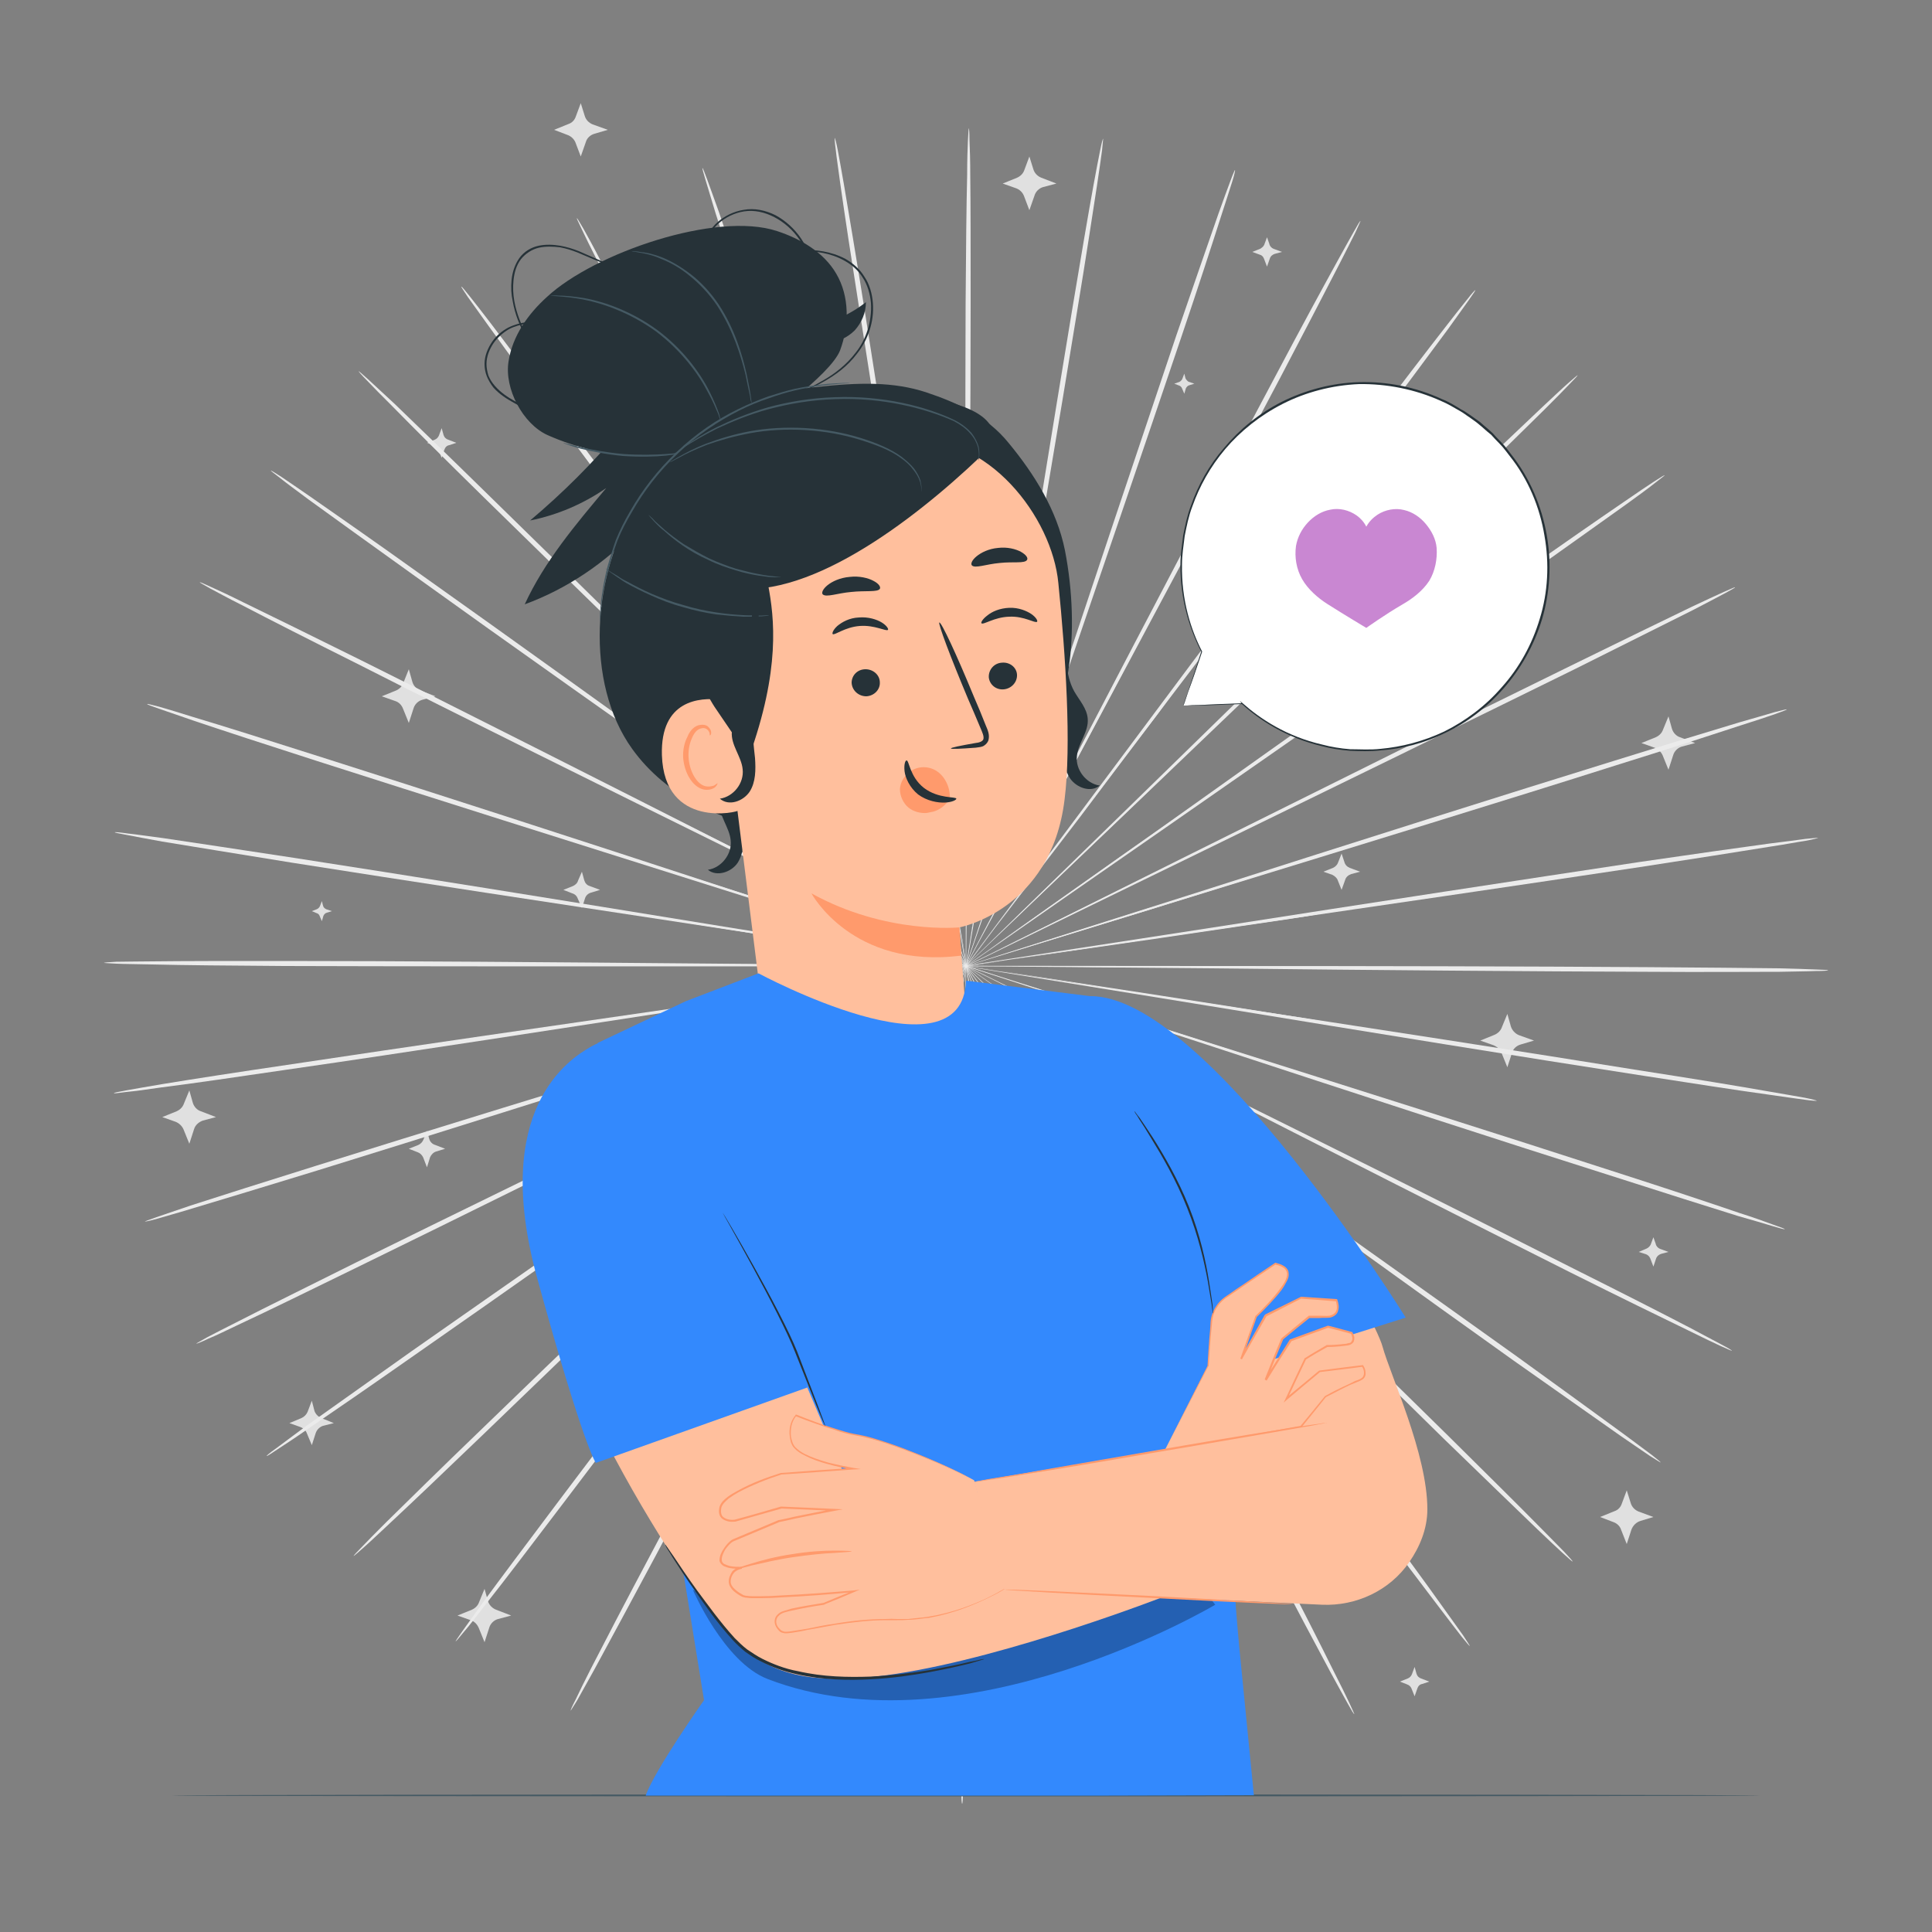 <svg xmlns="http://www.w3.org/2000/svg" viewBox="0 0 500 500" width="500" height="500"><rect x="0" y="0" width="500" height="500" fill="#808080" stroke="none"/><title>33533030_8058222-svg</title><style>		.s0 { fill: #e0e0e0 } 		.s1 { fill: #ebebeb } 		.s2 { fill: #455a64 } 		.s3 { fill: #ffffff } 		.s4 { fill: #263238 } 		.s5 { fill: #c987d2 } 		.s6 { fill: #ffbf9d } 		.s7 { fill: #ff9a6c } 		.s8 { fill: #3389fd } 		.s9 { fill: #000000 } 		.s10 { fill: none;stroke: #ffe1d3;stroke-miterlimit:10;stroke-width: .4 } 	</style><g id="Background_Complete"><g><path class="s0" d="m269.5 46l3.9 1.5-3.4 0.9c-1.1 0.3-2 1.2-2.3 2.3l-1.3 3.7-1.4-3.7c-0.4-1-1.2-1.7-2.1-2l-3.4-1.2 3.7-1.5c0.9-0.4 1.6-1.1 1.9-2l1.3-3.5 1 3.2c0.3 1.1 1.1 1.9 2.1 2.3z"></path><path class="s0" d="m378.5 139.9l3.8 1.4-3.3 1c-1.1 0.3-2 1.1-2.4 2.2l-1.2 3.7-1.5-3.7c-0.3-0.9-1.1-1.6-2-2l-3.4-1.2 3.7-1.5c0.9-0.4 1.6-1.1 1.9-2l1.3-3.4 1 3.2c0.3 1 1.1 1.9 2.1 2.3z"></path><path class="s0" d="m393.1 267.9l3.9 1.4-3.4 1c-1.1 0.3-2 1.1-2.3 2.2l-1.2 3.7-1.5-3.7c-0.4-0.9-1.1-1.6-2.1-2l-3.4-1.2 3.7-1.5c0.9-0.4 1.6-1.1 1.9-2l1.4-3.4 0.9 3.2c0.3 1 1.1 1.9 2.1 2.3z"></path><path class="s0" d="m349.3 224.6l2.7 1-2.3 0.6c-0.8 0.3-1.4 0.8-1.6 1.6l-0.9 2.5-1-2.5c-0.2-0.6-0.8-1.1-1.4-1.4l-2.3-0.8 2.5-1c0.6-0.3 1.1-0.8 1.3-1.4l0.9-2.3 0.7 2.1c0.2 0.8 0.7 1.3 1.4 1.6z"></path><path class="s0" d="m152.6 229.3l2.7 1-2.3 0.7c-0.8 0.2-1.4 0.8-1.6 1.5l-0.8 2.5-1.1-2.5c-0.2-0.6-0.7-1.1-1.4-1.3l-2.3-0.9 2.5-1c0.6-0.3 1.1-0.7 1.3-1.4l1-2.3 0.6 2.2c0.2 0.7 0.7 1.3 1.4 1.5z"></path><path class="s0" d="m112.6 296.3l2.6 1-2.3 0.7c-0.7 0.2-1.3 0.8-1.6 1.5l-0.8 2.6-1-2.6c-0.3-0.6-0.8-1.1-1.4-1.3l-2.3-0.9 2.5-1c0.6-0.3 1-0.7 1.3-1.4l0.9-2.3 0.6 2.2c0.2 0.7 0.8 1.3 1.5 1.5z"></path><path class="s0" d="m153.4 32.2l3.9 1.4-3.4 1c-1.1 0.3-2 1.1-2.3 2.2l-1.3 3.7-1.4-3.7c-0.4-0.9-1.2-1.6-2.1-1.9l-3.4-1.3 3.7-1.5c0.9-0.3 1.6-1 1.9-1.9l1.3-3.5 1 3.2c0.3 1.1 1.1 1.9 2.1 2.3z"></path><path class="s0" d="m434.8 190.8l3.9 1.5-3.4 0.9c-1.1 0.3-2 1.2-2.3 2.3l-1.2 3.7-1.5-3.7c-0.4-0.9-1.1-1.6-2.1-2l-3.4-1.2 3.7-1.5c0.9-0.4 1.6-1.1 1.9-2l1.4-3.4 0.9 3.2c0.3 1 1.1 1.9 2.1 2.2z"></path><path class="s0" d="m424.1 391.2l3.8 1.4-3.3 1c-1.1 0.3-2 1.2-2.4 2.3l-1.2 3.7-1.5-3.8c-0.3-0.9-1.1-1.6-2-1.9l-3.4-1.3 3.7-1.5c0.9-0.3 1.6-1 1.9-1.9l1.3-3.5 1 3.2c0.3 1.1 1.1 1.9 2.1 2.3z"></path><path class="s0" d="m128.4 416.6l3.9 1.5-3.4 0.9c-1.1 0.3-2 1.2-2.3 2.3l-1.2 3.7-1.5-3.7c-0.4-0.9-1.1-1.7-2.1-2l-3.4-1.2 3.7-1.5c0.9-0.4 1.6-1.1 1.9-2l1.4-3.4 0.9 3.2c0.3 1 1.1 1.8 2.1 2.2z"></path><path class="s0" d="m108.8 178.7l3.9 1.5-3.4 0.9c-1.1 0.3-2 1.2-2.3 2.3l-1.2 3.7-1.5-3.7c-0.4-1-1.1-1.7-2.1-2l-3.4-1.2 3.7-1.5c0.9-0.4 1.6-1.1 1.9-2l1.4-3.5 0.9 3.2c0.3 1.1 1.1 1.9 2.1 2.3z"></path><path class="s0" d="m52 287.6l3.9 1.5-3.4 0.9c-1.1 0.4-2 1.2-2.3 2.3l-1.2 3.7-1.5-3.7c-0.4-0.9-1.1-1.6-2.1-2l-3.4-1.2 3.7-1.5c0.9-0.4 1.6-1.1 1.9-2l1.4-3.4 0.9 3.2c0.3 1 1.1 1.9 2.1 2.2z"></path><path class="s0" d="m307.6 98.8l1.5 0.5-1.3 0.4c-0.4 0.1-0.7 0.4-0.9 0.8l-0.4 1.4-0.6-1.4c-0.1-0.3-0.4-0.6-0.7-0.7l-1.3-0.5 1.4-0.5c0.3-0.2 0.6-0.5 0.7-0.8l0.5-1.3 0.3 1.2c0.2 0.4 0.5 0.7 0.8 0.9z"></path><path class="s0" d="m335.5 163.6l1.5 0.5-1.3 0.4c-0.4 0.1-0.8 0.4-0.9 0.8l-0.4 1.4-0.6-1.4c-0.1-0.3-0.4-0.6-0.8-0.7l-1.2-0.5 1.3-0.5c0.4-0.2 0.6-0.4 0.8-0.8l0.5-1.3 0.3 1.2c0.1 0.4 0.4 0.7 0.8 0.9z"></path><path class="s0" d="m84.4 235.3l1.5 0.5-1.3 0.4c-0.4 0.1-0.7 0.4-0.9 0.8l-0.4 1.4-0.6-1.4c-0.1-0.3-0.4-0.6-0.8-0.7l-1.2-0.5 1.3-0.5c0.4-0.2 0.6-0.4 0.8-0.8l0.5-1.3 0.3 1.2c0.1 0.4 0.4 0.7 0.8 0.9z"></path><path class="s0" d="m83.2 367l3.2 1.3-2.8 0.7c-0.9 0.3-1.6 1-1.9 1.9l-1 3.1-1.3-3.1c-0.3-0.8-0.9-1.3-1.7-1.6l-2.8-1 3.1-1.3c0.7-0.3 1.3-0.9 1.6-1.6l1.1-2.9 0.7 2.7c0.3 0.8 1 1.5 1.8 1.8z"></path><path class="s0" d="m329.6 64.4l2.2 0.8-1.9 0.5c-0.6 0.2-1.1 0.6-1.3 1.3l-0.7 2-0.8-2.1c-0.2-0.5-0.6-0.9-1.1-1l-1.9-0.7 2-0.8c0.5-0.3 0.9-0.6 1.1-1.1l0.7-1.9 0.6 1.7c0.1 0.6 0.6 1.1 1.1 1.3z"></path><path class="s0" d="m116 113.8l2.1 0.8-1.8 0.6c-0.7 0.1-1.1 0.6-1.3 1.2l-0.7 2.1-0.8-2.1c-0.2-0.5-0.6-0.9-1.2-1.1l-1.8-0.7 2-0.8c0.5-0.2 0.9-0.6 1.1-1.1l0.7-1.9 0.5 1.8c0.2 0.6 0.6 1 1.2 1.2z"></path><path class="s0" d="m429.6 323.2l2.2 0.8-1.9 0.5c-0.6 0.2-1.1 0.6-1.3 1.2l-0.7 2.1-0.8-2.1c-0.2-0.5-0.6-0.9-1.1-1.1l-1.9-0.6 2.1-0.9c0.4-0.2 0.8-0.6 1-1l0.7-1.9 0.6 1.7c0.1 0.6 0.6 1.1 1.1 1.3z"></path><path class="s0" d="m367.8 434.4l2.1 0.8-1.8 0.6c-0.7 0.1-1.1 0.6-1.3 1.2l-0.7 2-0.8-2c-0.2-0.5-0.6-0.9-1.2-1.1l-1.8-0.7 2-0.8c0.5-0.2 0.9-0.6 1.1-1.1l0.7-1.9 0.5 1.8c0.2 0.6 0.6 1 1.2 1.2z"></path></g><g><g><g><g><g><g><g><g><path class="s1" d="m313.6 250.6c-44.1-0.4-84-0.7-112.9-1-14.4-0.1-26.1-0.1-34.2-0.2-4 0-7.1 0-9.3 0.1q-1.5 0-2.4 0-0.8 0-0.8 0 0 0.1 0.8 0.1 0.9 0 2.4 0c2.2 0.1 5.3 0.1 9.3 0.2 8.1 0 19.8 0.1 34.2 0.1 28.9 0 68.8 0.1 112.9 0.1 44 0 83.9 0.1 112.8 0.3 14.4 0.1 26.1 0.2 34.2 0.3 4 0.1 7.1 0.2 9.3 0.3 2.1 0.1 3.2 0.1 3.2 0.2 0 0.1-1.1 0.2-3.2 0.2-2.2 0.1-5.3 0.1-9.3 0.2-8.1 0-19.8 0.1-34.2 0-28.9-0.1-68.8-0.4-112.8-0.9z"></path></g></g></g></g></g></g></g><g><g><g><g><g><g><g><path class="s1" d="m312.7 260.3c-43.5-7.1-82.8-13.4-111.3-18.1-14.2-2.2-25.8-4-33.8-5.3-3.9-0.6-7-1.1-9.1-1.4q-1.6-0.2-2.4-0.3-0.8-0.1-0.9-0.1 0 0 0.8 0.2 0.9 0.1 2.4 0.4c2.2 0.4 5.2 0.9 9.2 1.5 8 1.3 19.5 3.1 33.7 5.4 28.6 4.4 68 10.4 111.5 17.1 43.5 6.6 82.9 12.7 111.4 17.3 14.2 2.2 25.8 4.1 33.7 5.5 4 0.7 7.1 1.2 9.2 1.6 2 0.4 3.1 0.7 3.1 0.8 0 0-1.1 0-3.2-0.3-2.1-0.3-5.2-0.7-9.2-1.3-8-1.1-19.6-2.9-33.8-5.1-28.5-4.4-67.9-10.8-111.3-17.9z"></path></g></g></g></g></g></g></g><g><g><g><g><g><g><g><path class="s1" d="m310.3 269.7c-41.8-13.6-79.6-25.9-107-34.9-13.7-4.4-24.8-7.9-32.5-10.4-3.8-1.2-6.8-2.1-8.8-2.8q-1.5-0.4-2.3-0.7-0.8-0.2-0.8-0.2 0 0.1 0.7 0.3 0.8 0.3 2.3 0.8c2.1 0.7 5 1.7 8.8 2.9 7.7 2.5 18.8 6.1 32.5 10.5 27.5 8.7 65.4 20.6 107.3 33.9 41.9 13.2 79.8 25.2 107.2 34.1 13.7 4.4 24.8 8.1 32.4 10.7 3.8 1.2 6.8 2.3 8.7 3 2 0.7 3.1 1.1 3.1 1.2-0.1 0.1-1.2-0.2-3.2-0.8-2-0.6-5-1.5-8.9-2.6-7.7-2.4-18.8-5.9-32.5-10.3-27.5-8.7-65.3-21-107-34.7z"></path></g></g></g></g></g></g></g><g><g><g><g><g><g><g><path class="s1" d="m306.4 278.6c-39.1-19.8-74.4-37.8-100-50.8-12.8-6.4-23.2-11.6-30.4-15.2-3.6-1.8-6.4-3.2-8.3-4.1q-1.4-0.7-2.2-1.1-0.7-0.3-0.7-0.3 0 0 0.7 0.4 0.7 0.4 2.1 1.1c1.9 1 4.7 2.4 8.2 4.2 7.2 3.7 17.6 8.9 30.4 15.3 25.7 12.8 61.2 30.5 100.5 50 39.2 19.4 74.7 37.1 100.3 50.1 12.8 6.4 23.2 11.7 30.3 15.4 3.5 1.9 6.3 3.3 8.1 4.3 1.9 1 2.9 1.6 2.8 1.7 0 0-1-0.4-3-1.3-1.9-0.9-4.7-2.2-8.3-4-7.2-3.5-17.7-8.6-30.5-15-25.7-12.9-61-30.8-100-50.7z"></path></g></g></g></g></g></g></g><g><g><g><g><g><g><g><path class="s1" d="m301.1 286.8c-35.4-25.5-67.4-48.6-90.6-65.4-11.7-8.3-21.1-15-27.6-19.6-3.2-2.3-5.8-4.1-7.5-5.3q-1.3-0.9-2-1.4-0.7-0.4-0.7-0.4 0 0 0.6 0.5 0.7 0.5 2 1.4c1.7 1.3 4.2 3.1 7.4 5.4 6.5 4.7 15.9 11.4 27.5 19.7 23.4 16.6 55.6 39.4 91.2 64.6 35.7 25.2 67.9 48.1 91.1 64.7 11.6 8.4 21 15.2 27.4 19.9 3.2 2.4 5.7 4.2 7.4 5.5 1.7 1.3 2.5 2 2.5 2.1-0.1 0-1-0.6-2.8-1.7-1.7-1.2-4.3-2.9-7.6-5.2-6.6-4.6-16-11.3-27.7-19.5-23.3-16.6-55.3-39.7-90.6-65.3z"></path></g></g></g></g></g></g></g><g><g><g><g><g><g><g><path class="s1" d="m294.5 294.1c-30.9-30.5-58.8-58.2-79-78.2-10.2-10-18.4-18.1-24.1-23.7-2.8-2.7-5.1-4.9-6.6-6.3q-1.1-1.1-1.7-1.7-0.6-0.5-0.6-0.5-0.1 0 0.5 0.6 0.6 0.6 1.7 1.7c1.5 1.5 3.7 3.7 6.5 6.5 5.7 5.6 13.9 13.6 24 23.6 20.4 19.9 48.6 47.3 79.8 77.6 31.1 30.2 59.3 57.7 79.6 77.7 10.1 10 18.3 18.1 23.9 23.8 2.8 2.8 4.9 5 6.4 6.5 1.4 1.5 2.1 2.3 2.1 2.4-0.1 0.1-0.9-0.7-2.5-2.1-1.5-1.4-3.8-3.5-6.7-6.3-5.7-5.5-14-13.5-24.2-23.4-20.3-19.9-48.3-47.6-79.1-78.2z"></path></g></g></g></g></g></g></g><g><g><g><g><g><g><g><path class="s1" d="m286.9 300.4c-25.6-34.9-48.8-66.4-65.6-89.3-8.4-11.4-15.2-20.6-20-27-2.4-3.1-4.2-5.6-5.5-7.3q-0.9-1.2-1.4-1.9-0.5-0.6-0.5-0.6-0.1 0 0.4 0.7 0.5 0.7 1.4 1.9c1.2 1.8 3 4.2 5.3 7.4 4.8 6.4 11.6 15.6 20 27 17 22.7 40.5 54.1 66.4 88.7 25.9 34.6 49.4 66 66.2 88.8 8.4 11.4 15.2 20.6 19.8 27.1 2.3 3.2 4.1 5.7 5.3 7.4 1.1 1.7 1.7 2.6 1.7 2.7-0.1 0-0.8-0.8-2.1-2.4-1.3-1.7-3.2-4.1-5.6-7.3-4.8-6.3-11.7-15.4-20.2-26.8-16.9-22.7-40.1-54.3-65.6-89.1z"></path></g></g></g></g></g></g></g><g><g><g><g><g><g><g><path class="s1" d="m278.3 305.4c-19.7-38.4-37.5-73.1-50.4-98.2-6.5-12.5-11.7-22.6-15.4-29.7-1.8-3.4-3.2-6.1-4.2-8q-0.8-1.3-1.2-2.1-0.3-0.7-0.4-0.7 0 0 0.4 0.8 0.3 0.7 1 2.1c1 1.9 2.3 4.6 4.1 8.1 3.7 7 8.9 17.2 15.4 29.7 13.1 25 31.3 59.5 51.3 97.7 20 38.1 38.1 72.6 51.1 97.7 6.5 12.5 11.7 22.7 15.2 29.8 1.8 3.5 3.1 6.2 4 8.1 0.9 1.9 1.3 2.9 1.3 2.9-0.1 0.1-0.7-0.9-1.7-2.7-1-1.8-2.5-4.5-4.4-8-3.7-6.9-9.1-17-15.6-29.5-13-25.1-30.9-59.7-50.5-98z"></path></g></g></g></g></g></g></g><g><g><g><g><g><g><g><path class="s1" d="m269.1 309c-13.3-40.9-25.2-77.9-33.9-104.7-4.4-13.3-7.9-24.1-10.4-31.6-1.3-3.7-2.2-6.6-2.9-8.6q-0.5-1.4-0.8-2.2-0.3-0.8-0.3-0.8 0 0 0.2 0.8 0.3 0.8 0.7 2.3c0.6 2 1.6 4.9 2.8 8.6 2.4 7.5 6 18.3 10.4 31.7 8.9 26.7 21.2 63.5 34.8 104.3 13.6 40.7 25.9 77.6 34.6 104.3 4.4 13.4 7.9 24.2 10.2 31.7 1.2 3.8 2.1 6.7 2.7 8.7 0.5 2 0.8 3 0.7 3.1-0.1 0-0.5-1-1.2-3-0.7-1.9-1.7-4.8-3-8.5-2.6-7.5-6.2-18.2-10.6-31.6-8.9-26.7-20.9-63.7-34-104.5z"></path></g></g></g></g></g></g></g><g><g><g><g><g><g><g><path class="s1" d="m259.3 311.1c-6.4-42.3-12.2-80.7-16.5-108.5-2.1-13.8-3.9-25-5.1-32.8-0.7-3.9-1.2-6.9-1.5-8.9q-0.3-1.5-0.4-2.4-0.2-0.7-0.2-0.7 0 0 0.1 0.8 0.1 0.8 0.3 2.3c0.3 2.1 0.8 5.1 1.3 8.9 1.3 7.8 3 19 5.2 32.9 4.5 27.7 10.7 66 17.5 108.3 6.9 42.3 13 80.6 17.3 108.4 2.1 13.8 3.8 25.1 4.9 32.9 0.6 3.8 1 6.9 1.2 8.9 0.3 2.1 0.4 3.2 0.3 3.2-0.1 0-0.3-1.1-0.7-3.1-0.4-2-1-5-1.6-8.9-1.4-7.8-3.2-19-5.4-32.8-4.4-27.8-10.3-66.1-16.7-108.5z"></path></g></g></g></g></g></g></g><g><g><g><g><g><g><g><path class="s1" d="m249.4 311.8c0.4-42.8 0.7-81.6 1-109.7 0.1-14 0.1-25.3 0.1-33.2 0-3.9 0-7 0-9q0-1.6 0-2.4 0-0.8-0.1-0.8 0 0 0 0.8 0 0.8-0.1 2.4c0 2 0 5.1-0.1 9 0 7.9-0.1 19.2-0.2 33.2 0 28.1 0 66.9 0 109.7 0.1 42.8 0 81.6-0.2 109.6-0.1 14.1-0.2 25.4-0.3 33.3-0.1 3.9-0.2 6.9-0.3 9 0 2.1-0.1 3.1-0.2 3.1-0.1 0-0.2-1-0.2-3.1-0.1-2.1-0.1-5.1-0.2-9-0.1-7.9-0.1-19.2 0-33.3 0-28 0.3-66.8 0.8-109.6z"></path></g></g></g></g></g></g></g><g><g><g><g><g><g><g><path class="s1" d="m239.4 310.9c7.3-42.2 13.8-80.4 18.6-108.1 2.3-13.9 4.1-25.1 5.4-32.8 0.6-3.9 1.1-6.9 1.4-9q0.3-1.5 0.4-2.3 0.1-0.8 0.1-0.8-0.1 0-0.2 0.8-0.2 0.8-0.4 2.3c-0.4 2.1-0.9 5.1-1.6 8.9-1.3 7.8-3.2 19-5.5 32.8-4.5 27.8-10.7 66-17.5 108.4-6.8 42.2-13 80.5-17.7 108.2-2.4 13.9-4.3 25.1-5.7 32.8-0.7 3.9-1.3 6.9-1.7 8.9-0.4 2-0.7 3.1-0.7 3.1-0.1-0.1 0-1.1 0.2-3.2 0.3-2 0.8-5.1 1.3-8.9 1.2-7.8 3-19 5.3-32.9 4.5-27.7 11.1-65.9 18.3-108.2z"></path></g></g></g></g></g></g></g><g><g><g><g><g><g><g><path class="s1" d="m229.7 308.6c14-40.6 26.7-77.4 35.9-104 4.5-13.3 8.2-24.1 10.7-31.6 1.2-3.7 2.2-6.6 2.8-8.6q0.5-1.4 0.8-2.2 0.2-0.8 0.2-0.8-0.1 0-0.3 0.8-0.3 0.7-0.8 2.2c-0.7 2-1.7 4.8-3 8.5-2.6 7.5-6.2 18.3-10.8 31.6-8.9 26.7-21.2 63.6-34.8 104.3-13.6 40.7-25.9 77.6-35 104.2-4.6 13.3-8.3 24.1-11 31.5-1.3 3.7-2.3 6.6-3.1 8.5-0.7 2-1.1 3-1.2 2.9-0.1 0 0.2-1 0.8-3 0.6-2 1.5-4.9 2.7-8.7 2.4-7.5 6-18.3 10.5-31.6 9-26.7 21.6-63.4 35.6-104z"></path></g></g></g></g></g></g></g><g><g><g><g><g><g><g><path class="s1" d="m220.6 304.8c20.4-38 38.8-72.3 52.2-97.2 6.6-12.5 12-22.6 15.7-29.6 1.8-3.4 3.2-6.2 4.2-8q0.7-1.4 1.1-2.1 0.3-0.7 0.3-0.8 0 0-0.4 0.7-0.4 0.8-1.2 2.1c-1 1.8-2.4 4.5-4.3 8-3.7 7-9.1 17.1-15.7 29.5-13.2 25-31.3 59.5-51.3 97.7-20 38.1-38.2 72.6-51.5 97.5-6.7 12.5-12.1 22.5-15.9 29.5-1.9 3.4-3.4 6.1-4.4 7.9-1.1 1.8-1.7 2.7-1.7 2.7-0.1 0 0.3-1 1.3-2.9 0.9-1.9 2.2-4.6 4-8.1 3.6-7 8.9-17.2 15.5-29.6 13.2-25 31.7-59.4 52.1-97.3z"></path></g></g></g></g></g></g></g><g><g><g><g><g><g><g><path class="s1" d="m212.1 299.6c26.3-34.4 50-65.5 67.3-88 8.5-11.3 15.4-20.5 20.2-26.8 2.3-3.2 4.2-5.7 5.4-7.4q0.9-1.2 1.4-1.9 0.5-0.6 0.5-0.7 0 0-0.5 0.7-0.6 0.6-1.5 1.8c-1.3 1.7-3.2 4.1-5.6 7.3-4.8 6.3-11.7 15.5-20.2 26.7-17 22.8-40.5 54.1-66.4 88.7-25.9 34.7-49.4 66-66.6 88.6-8.5 11.2-15.5 20.4-20.4 26.6-2.4 3.1-4.3 5.6-5.7 7.2-1.3 1.6-2 2.4-2.1 2.4 0-0.1 0.6-1 1.8-2.7 1.2-1.7 3-4.2 5.3-7.4 4.7-6.4 11.6-15.6 20.1-26.9 17-22.6 40.8-53.8 67-88.2z"></path></g></g></g></g></g></g></g><g><g><g><g><g><g><g><path class="s1" d="m204.6 293.3c31.4-30 59.9-57.2 80.5-76.9 10.3-9.8 18.5-17.8 24.3-23.4 2.8-2.8 5-4.9 6.5-6.4q1.1-1.1 1.7-1.7 0.6-0.6 0.6-0.6 0 0-0.6 0.5-0.7 0.6-1.8 1.7c-1.5 1.4-3.8 3.6-6.6 6.3-5.8 5.5-14.1 13.5-24.3 23.4-20.5 19.8-48.7 47.2-79.8 77.5-31.1 30.3-59.4 57.7-79.9 77.4-10.3 9.9-18.6 17.8-24.5 23.3-2.9 2.7-5.1 4.8-6.7 6.2-1.6 1.4-2.4 2.1-2.5 2.1 0-0.1 0.7-0.9 2.2-2.4 1.4-1.5 3.6-3.7 6.4-6.5 5.7-5.6 13.9-13.7 24.2-23.6 20.4-19.8 48.9-47 80.3-76.9z"></path></g></g></g></g></g></g></g><g><g><g><g><g><g><g><path class="s1" d="m198.2 285.8c35.9-24.8 68.3-47.4 91.8-63.7 11.7-8.2 21.2-14.8 27.8-19.5 3.2-2.3 5.7-4.1 7.5-5.3q1.2-0.9 1.9-1.4 0.6-0.5 0.6-0.5 0 0-0.7 0.4-0.7 0.5-2 1.4c-1.7 1.2-4.3 2.9-7.5 5.2-6.6 4.6-16.1 11.2-27.8 19.4-23.4 16.5-55.6 39.4-91.2 64.6-35.6 25.2-67.9 48-91.3 64.3-11.7 8.2-21.3 14.8-27.9 19.3-3.3 2.3-5.9 4-7.6 5.1-1.8 1.2-2.7 1.8-2.8 1.7 0-0.1 0.8-0.8 2.5-2 1.7-1.3 4.2-3.1 7.4-5.5 6.5-4.6 15.9-11.3 27.6-19.6 23.4-16.4 55.8-39 91.7-63.9z"></path></g></g></g></g></g></g></g><g><g><g><g><g><g><g><path class="s1" d="m193.1 277.5c39.4-19.1 75.1-36.4 100.9-49 12.9-6.3 23.3-11.4 30.5-15 3.6-1.8 6.4-3.1 8.3-4.1q1.4-0.7 2.1-1.1 0.8-0.4 0.7-0.4 0 0-0.7 0.3-0.8 0.4-2.2 1c-1.9 1-4.7 2.3-8.3 4-7.3 3.6-17.7 8.7-30.5 15-25.8 12.8-61.3 30.4-100.5 49.9-39.2 19.5-74.8 37.1-100.6 49.7-12.9 6.3-23.3 11.4-30.6 14.8-3.6 1.7-6.4 3.1-8.4 3.9-1.9 0.9-2.9 1.3-3 1.2 0 0 1-0.6 2.8-1.6 1.9-1 4.6-2.4 8.2-4.2 7.2-3.7 17.6-8.8 30.4-15.2 25.8-12.7 61.4-30.1 100.9-49.2z"></path></g></g></g></g></g></g></g><g><g><g><g><g><g><g><path class="s1" d="m189.3 268.6c42.1-12.9 80.1-24.6 107.7-33 13.7-4.3 24.8-7.7 32.5-10.2 3.8-1.2 6.8-2.1 8.9-2.8q1.4-0.5 2.2-0.7 0.8-0.3 0.8-0.3 0-0.1-0.8 0.2-0.8 0.2-2.3 0.6c-2.1 0.7-5 1.6-8.9 2.7-7.7 2.4-18.8 5.9-32.6 10.1-27.4 8.7-65.4 20.7-107.3 34-41.8 13.2-79.8 25.2-107.3 33.7-13.7 4.2-24.9 7.6-32.6 9.9-3.9 1.2-6.9 2-8.9 2.6-2.1 0.6-3.2 0.8-3.2 0.7 0 0 1-0.4 3-1.1 2-0.7 5-1.7 8.8-3 7.7-2.5 18.8-6 32.5-10.3 27.5-8.6 65.5-20.3 107.5-33.1z"></path></g></g></g></g></g></g></g><g><g><g><g><g><g><g><path class="s1" d="m187.1 259.1c43.6-6.3 83-12 111.6-16.1 14.3-2.1 25.8-3.8 33.8-5 4-0.6 7.1-1.1 9.2-1.5q1.5-0.2 2.4-0.4 0.8-0.1 0.8-0.1 0-0.1-0.8 0-0.9 0.1-2.4 0.3c-2.2 0.3-5.2 0.8-9.2 1.3-8 1.2-19.6 2.9-33.8 5.1-28.6 4.3-68 10.4-111.5 17-43.5 6.7-82.9 12.8-111.4 16.9-14.3 2.1-25.9 3.8-33.9 4.8-4 0.6-7.1 1-9.2 1.2-2.1 0.3-3.2 0.4-3.2 0.3-0.1-0.1 1-0.3 3.1-0.7 2.1-0.4 5.2-0.9 9.2-1.6 7.9-1.3 19.5-3.1 33.8-5.2 28.5-4.3 67.9-10 111.5-16.3z"></path></g></g></g></g></g></g></g><g><g><g><g><g><g><g><path class="s1" d="m186.4 249.4c44.1 0.4 84 0.7 112.9 1 14.4 0 26.1 0 34.2 0.1 4 0 7.1-0.1 9.3-0.1q1.5 0 2.4 0 0.8 0 0.8 0 0-0.1-0.8-0.1-0.9 0-2.4 0c-2.2-0.1-5.3-0.1-9.3-0.1-8.1-0.1-19.8-0.1-34.2-0.2-28.9 0-68.8 0.1-112.9 0.1-44 0-83.9 0-112.8-0.1-14.4-0.1-26.1-0.2-34.2-0.4-4-0.1-7.1-0.1-9.3-0.2-2.1-0.1-3.2-0.2-3.2-0.2 0-0.1 1.1-0.2 3.2-0.3 2.2 0 5.3-0.1 9.3-0.1 8.1-0.1 19.8-0.1 34.2-0.1 28.9 0 68.8 0.3 112.8 0.7z"></path></g></g></g></g></g></g></g><g><g><g><g><g><g><g><path class="s1" d="m187.3 239.8c43.5 7 82.8 13.3 111.3 17.9 14.2 2.2 25.8 4.1 33.8 5.3 3.9 0.6 7 1.1 9.2 1.4q1.5 0.2 2.4 0.3 0.8 0.1 0.8 0.1 0 0-0.8-0.2-0.9-0.1-2.4-0.4c-2.1-0.4-5.2-0.9-9.2-1.5-8-1.3-19.5-3.1-33.7-5.3-28.6-4.4-68-10.4-111.5-17-43.5-6.6-82.9-12.6-111.4-17.1-14.3-2.3-25.8-4.2-33.8-5.5-3.9-0.7-7-1.3-9.1-1.7-2.1-0.4-3.2-0.6-3.2-0.7 0-0.1 1.2 0 3.3 0.3 2.1 0.2 5.2 0.7 9.2 1.2 8 1.2 19.5 2.9 33.8 5.1 28.5 4.4 67.8 10.7 111.3 17.8z"></path></g></g></g></g></g></g></g><g><g><g><g><g><g><g><path class="s1" d="m189.7 230.4c41.8 13.5 79.6 25.8 107 34.7 13.7 4.4 24.8 7.9 32.5 10.4 3.8 1.2 6.8 2.1 8.9 2.8q1.5 0.4 2.3 0.7 0.8 0.2 0.8 0.2 0-0.1-0.8-0.3-0.8-0.3-2.3-0.8c-2-0.7-5-1.7-8.8-2.9-7.7-2.5-18.8-6-32.5-10.4-27.5-8.7-65.4-20.6-107.3-33.8-41.9-13.2-79.8-25.2-107.3-34-13.7-4.4-24.7-8-32.4-10.6-3.8-1.3-6.7-2.3-8.7-3-2-0.7-3.1-1.1-3-1.2 0-0.1 1.1 0.2 3.1 0.7 2.1 0.6 5.1 1.5 8.9 2.7 7.7 2.3 18.8 5.8 32.6 10.2 27.4 8.7 65.2 20.9 107 34.6z"></path></g></g></g></g></g></g></g><g><g><g><g><g><g><g><path class="s1" d="m193.6 221.4c39.1 19.8 74.4 37.8 100.1 50.7 12.8 6.5 23.2 11.7 30.4 15.3 3.6 1.7 6.3 3.1 8.3 4q1.4 0.7 2.1 1.1 0.8 0.3 0.8 0.3 0 0-0.7-0.4-0.8-0.4-2.1-1.1c-2-1-4.7-2.4-8.3-4.2-7.2-3.6-17.6-8.8-30.4-15.3-25.7-12.7-61.2-30.3-100.5-49.8-39.3-19.4-74.8-37-100.4-50-12.8-6.4-23.2-11.7-30.3-15.4-3.6-1.8-6.3-3.3-8.2-4.3-1.8-1-2.8-1.6-2.7-1.6 0-0.1 1 0.3 2.9 1.2 2 0.9 4.8 2.2 8.4 4 7.2 3.5 17.6 8.6 30.5 15 25.7 12.8 61.1 30.7 100.1 50.5z"></path></g></g></g></g></g></g></g><g><g><g><g><g><g><g><path class="s1" d="m198.9 213.2c35.4 25.5 67.5 48.6 90.7 65.3 11.6 8.3 21 15 27.6 19.7 3.2 2.2 5.7 4 7.5 5.2q1.3 0.9 2 1.4 0.6 0.5 0.7 0.4 0 0-0.7-0.5-0.7-0.5-1.9-1.4c-1.7-1.3-4.2-3.1-7.4-5.4-6.6-4.7-16-11.4-27.6-19.7-23.4-16.5-55.6-39.3-91.3-64.5-35.6-25.1-67.9-47.9-91.1-64.6-11.6-8.3-21-15.1-27.5-19.8-3.2-2.4-5.7-4.2-7.3-5.5-1.7-1.3-2.6-2-2.5-2 0-0.1 1 0.5 2.7 1.6 1.8 1.2 4.4 3 7.6 5.2 6.6 4.6 16.1 11.2 27.7 19.5 23.4 16.6 55.4 39.6 90.8 65.1z"></path></g></g></g></g></g></g></g><g><g><g><g><g><g><g><path class="s1" d="m205.4 205.9c30.9 30.5 58.9 58.2 79.2 78.2 10.1 9.9 18.4 18 24.1 23.6 2.8 2.7 5 4.9 6.6 6.4q1.1 1 1.7 1.6 0.6 0.5 0.6 0.5 0 0-0.5-0.6-0.6-0.6-1.7-1.7c-1.5-1.5-3.7-3.7-6.5-6.4-5.7-5.6-13.9-13.7-24.1-23.6-20.4-19.9-48.6-47.3-79.8-77.5-31.2-30.3-59.4-57.7-79.7-77.6-10.2-10-18.3-18.1-23.9-23.8-2.8-2.8-5-5-6.4-6.5-1.5-1.5-2.2-2.4-2.2-2.4 0.1-0.1 0.9 0.7 2.5 2.1 1.5 1.4 3.8 3.5 6.7 6.2 5.7 5.5 14 13.5 24.2 23.5 20.4 19.9 48.4 47.5 79.2 78z"></path></g></g></g></g></g></g></g><g><g><g><g><g><g><g><path class="s1" d="m213.1 199.7c25.6 34.8 48.8 66.3 65.6 89.2 8.5 11.3 15.3 20.5 20.1 26.9 2.3 3.2 4.2 5.6 5.5 7.3q0.9 1.2 1.4 1.9 0.5 0.6 0.5 0.6 0.1 0-0.4-0.7-0.5-0.7-1.4-1.9c-1.2-1.7-3-4.2-5.4-7.4-4.7-6.4-11.5-15.6-20-26.9-17-22.7-40.5-54-66.5-88.6-25.9-34.6-49.4-65.9-66.3-88.7-8.4-11.4-15.2-20.7-19.8-27.1-2.3-3.2-4.1-5.7-5.3-7.4-1.2-1.8-1.8-2.7-1.7-2.7 0.1-0.1 0.8 0.8 2.1 2.4 1.3 1.6 3.2 4.1 5.6 7.2 4.8 6.3 11.7 15.5 20.2 26.8 17 22.7 40.2 54.2 65.8 89.1z"></path></g></g></g></g></g></g></g><g><g><g><g><g><g><g><path class="s1" d="m221.6 194.7c19.7 38.3 37.6 72.9 50.5 98.1 6.5 12.5 11.8 22.6 15.5 29.6 1.8 3.5 3.2 6.2 4.2 8q0.8 1.4 1.2 2.1 0.4 0.7 0.4 0.7 0 0-0.3-0.7-0.4-0.8-1.1-2.1c-1-1.9-2.3-4.6-4.1-8.1-3.7-7.1-8.9-17.2-15.5-29.7-13.1-25-31.3-59.5-51.4-97.6-20.1-38.1-38.2-72.6-51.2-97.7-6.5-12.5-11.7-22.7-15.2-29.8-1.8-3.5-3.1-6.2-4-8.1-0.9-1.9-1.4-2.9-1.3-2.9 0.1-0.1 0.6 0.9 1.7 2.7 1 1.8 2.5 4.5 4.3 8 3.8 6.9 9.1 17 15.7 29.5 13.1 25 31 59.7 50.6 98z"></path></g></g></g></g></g></g></g><g><g><g><g><g><g><g><path class="s1" d="m230.9 191.1c13.2 40.8 25.3 77.7 34 104.5 4.4 13.4 7.9 24.2 10.4 31.7 1.3 3.7 2.3 6.6 2.9 8.6q0.5 1.4 0.8 2.2 0.3 0.7 0.3 0.7 0 0-0.2-0.7-0.2-0.8-0.7-2.3c-0.6-2-1.6-4.9-2.8-8.6-2.4-7.5-6-18.3-10.4-31.7-8.9-26.7-21.3-63.5-35-104.3-13.6-40.6-26-77.5-34.7-104.2-4.4-13.4-7.9-24.2-10.3-31.8-1.1-3.7-2-6.6-2.6-8.6-0.6-2-0.9-3.1-0.8-3.1 0.1 0 0.5 1 1.2 2.9 0.7 2 1.8 4.9 3.1 8.6 2.5 7.4 6.2 18.2 10.6 31.6 8.9 26.7 20.9 63.6 34.2 104.5z"></path></g></g></g></g></g></g></g><g><g><g><g><g><g><g><path class="s1" d="m240.6 188.9c6.5 42.3 12.4 80.7 16.6 108.5 2.2 13.8 4 25 5.2 32.8 0.7 3.9 1.2 6.9 1.5 8.9q0.3 1.5 0.4 2.3 0.2 0.8 0.2 0.8 0 0-0.1-0.8-0.1-0.8-0.3-2.3c-0.3-2.1-0.8-5.1-1.3-8.9-1.3-7.8-3-19-5.2-32.9-4.5-27.7-10.8-66-17.7-108.3-6.9-42.3-13.1-80.6-17.4-108.3-2.2-13.9-3.9-25.1-5-32.9-0.5-3.9-1-6.9-1.2-9-0.3-2-0.3-3.1-0.3-3.1 0.1 0 0.4 1 0.8 3.1 0.4 2 0.9 5 1.6 8.9 1.3 7.7 3.2 18.9 5.4 32.8 4.4 27.7 10.3 66 16.8 108.4z"></path></g></g></g></g></g></g></g><g><g><g><g><g><g><g><path class="s1" d="m250.5 188.2c-0.3 42.8-0.6 81.6-0.8 109.7-0.1 14-0.1 25.3-0.1 33.2 0 3.9 0 7 0 9.1q0 1.5 0 2.3 0.1 0.8 0.1 0.8 0 0 0-0.8 0.1-0.8 0.1-2.3c0-2.1 0.1-5.2 0.1-9.1 0-7.9 0.1-19.2 0.1-33.2 0-28.1-0.1-66.9-0.1-109.7-0.1-42.8-0.1-81.6 0-109.6 0.1-14.1 0.2-25.4 0.4-33.3 0-3.9 0.1-6.9 0.2-9 0.1-2.1 0.2-3.1 0.2-3.1 0.1 0 0.2 1 0.2 3.1 0.1 2.1 0.2 5.1 0.2 9 0.1 7.9 0.1 19.3 0.1 33.3 0 28-0.3 66.8-0.7 109.6z"></path></g></g></g></g></g></g></g><g><g><g><g><g><g><g><path class="s1" d="m260.5 189c-7.2 42.3-13.7 80.5-18.4 108.2-2.3 13.9-4.1 25.1-5.4 32.9-0.6 3.8-1.1 6.8-1.4 8.9q-0.2 1.5-0.4 2.3-0.1 0.8 0 0.8 0 0 0.1-0.8 0.2-0.8 0.5-2.3c0.3-2 0.8-5 1.5-8.9 1.3-7.8 3.2-19 5.4-32.8 4.5-27.8 10.6-66 17.4-108.4 6.8-42.3 13-80.6 17.6-108.3 2.3-13.8 4.2-25 5.6-32.7 0.7-3.9 1.3-6.9 1.7-8.9 0.4-2.1 0.7-3.1 0.8-3.1 0 0-0.1 1.1-0.3 3.1-0.3 2.1-0.7 5.1-1.3 9-1.2 7.8-2.9 19-5.2 32.9-4.5 27.7-11 65.9-18.2 108.1z"></path></g></g></g></g></g></g></g><g><g><g><g><g><g><g><path class="s1" d="m270.2 191.4c-14 40.6-26.6 77.4-35.7 104-4.5 13.3-8.2 24.1-10.7 31.6-1.2 3.7-2.2 6.6-2.8 8.6q-0.5 1.5-0.7 2.3-0.3 0.7-0.2 0.7 0 0 0.3-0.7 0.2-0.8 0.8-2.2c0.7-2 1.7-4.9 2.9-8.6 2.6-7.5 6.2-18.3 10.7-31.6 8.9-26.7 21.2-63.6 34.7-104.3 13.6-40.8 25.9-77.6 34.9-104.3 4.6-13.3 8.3-24.1 10.9-31.5 1.3-3.7 2.4-6.6 3.1-8.5 0.7-1.9 1.2-3 1.2-2.9 0.1 0-0.1 1.1-0.7 3-0.6 2-1.6 4.9-2.8 8.7-2.4 7.5-5.9 18.3-10.4 31.6-9 26.7-21.6 63.5-35.5 104.1z"></path></g></g></g></g></g></g></g><g><g><g><g><g><g><g><path class="s1" d="m279.4 195.2c-20.4 38-38.8 72.3-52.1 97.3-6.6 12.4-12 22.5-15.7 29.5-1.8 3.5-3.2 6.2-4.2 8.1q-0.7 1.3-1 2.1-0.4 0.7-0.4 0.7 0 0 0.4-0.7 0.5-0.7 1.2-2c1-1.9 2.4-4.6 4.3-8 3.7-7 9.1-17.1 15.7-29.6 13.1-25 31.2-59.6 51.2-97.7 19.9-38.2 38-72.7 51.3-97.6 6.6-12.5 12.1-22.6 15.9-29.5 1.9-3.5 3.4-6.1 4.4-7.9 1-1.8 1.6-2.8 1.7-2.7 0 0-0.4 1-1.3 2.9-0.9 1.8-2.3 4.6-4.1 8.1-3.6 7-8.9 17.2-15.4 29.6-13.2 25-31.6 59.4-51.9 97.4z"></path></g></g></g></g></g></g></g><g><g><g><g><g><g><g><path class="s1" d="m287.8 200.3c-26.2 34.4-49.9 65.6-67.1 88.2-8.5 11.3-15.4 20.4-20.2 26.8-2.4 3.2-4.2 5.6-5.4 7.3q-0.9 1.3-1.4 2-0.5 0.6-0.5 0.6 0 0 0.5-0.6 0.6-0.7 1.5-1.9c1.3-1.6 3.2-4.1 5.6-7.2 4.8-6.4 11.7-15.5 20.2-26.8 17-22.7 40.4-54.1 66.3-88.8 25.8-34.6 49.3-66 66.4-88.6 8.5-11.3 15.5-20.4 20.4-26.7 2.4-3.1 4.3-5.5 5.6-7.1 1.3-1.7 2.1-2.5 2.1-2.4 0.1 0-0.5 0.9-1.7 2.6-1.2 1.7-3 4.2-5.3 7.4-4.7 6.4-11.6 15.6-20.1 27-17 22.6-40.7 53.8-66.9 88.2z"></path></g></g></g></g></g></g></g><g><g><g><g><g><g><g><path class="s1" d="m295.3 206.7c-31.4 30-59.8 57.2-80.4 76.9-10.2 9.9-18.5 17.9-24.2 23.5-2.8 2.7-5 4.9-6.6 6.4q-1 1.1-1.6 1.7-0.6 0.5-0.6 0.6 0 0 0.6-0.6 0.6-0.5 1.8-1.6c1.5-1.5 3.8-3.6 6.6-6.3 5.8-5.6 14.1-13.6 24.3-23.4 20.4-19.9 48.6-47.4 79.7-77.7 31-30.3 59.2-57.7 79.8-77.5 10.2-9.9 18.6-17.8 24.4-23.3 2.9-2.7 5.1-4.8 6.7-6.2 1.6-1.4 2.4-2.1 2.5-2.1 0 0.1-0.7 0.9-2.2 2.4-1.4 1.5-3.6 3.7-6.4 6.5-5.7 5.6-13.9 13.7-24.1 23.6-20.5 19.8-48.9 47.1-80.3 77.1z"></path></g></g></g></g></g></g></g><g><g><g><g><g><g><g><path class="s1" d="m301.8 214.1c-35.9 24.9-68.3 47.5-91.8 63.9-11.7 8.2-21.1 14.8-27.7 19.4-3.2 2.3-5.7 4.1-7.5 5.4q-1.2 0.9-1.9 1.4-0.7 0.5-0.7 0.5 0.1 0 0.7-0.4 0.7-0.5 2-1.4c1.8-1.2 4.3-2.9 7.6-5.2 6.6-4.6 16-11.3 27.7-19.5 23.4-16.5 55.6-39.4 91.2-64.6 35.5-25.3 67.7-48.1 91.2-64.5 11.7-8.2 21.2-14.8 27.8-19.3 3.3-2.3 5.9-4 7.7-5.2 1.7-1.1 2.7-1.7 2.7-1.6 0.1 0-0.8 0.7-2.5 2-1.6 1.3-4.1 3.1-7.4 5.5-6.5 4.6-15.9 11.4-27.6 19.6-23.3 16.5-55.7 39.1-91.5 64z"></path></g></g></g></g></g></g></g><g><g><g><g><g><g><g><path class="s1" d="m306.9 222.4c-39.4 19.2-75 36.5-100.9 49.1-12.8 6.4-23.3 11.5-30.5 15.1-3.6 1.8-6.3 3.1-8.2 4.1q-1.4 0.7-2.2 1.1-0.7 0.4-0.7 0.4 0 0 0.8-0.3 0.7-0.4 2.1-1c2-1 4.8-2.3 8.4-4 7.2-3.6 17.6-8.7 30.5-15.1 25.7-12.8 61.2-30.4 100.4-50 39.2-19.5 74.7-37.2 100.5-49.8 12.9-6.3 23.3-11.4 30.6-14.9 3.6-1.7 6.4-3 8.4-3.9 1.9-0.8 2.9-1.3 2.9-1.2 0.1 0.1-0.9 0.6-2.7 1.6-1.9 1-4.7 2.5-8.2 4.3-7.2 3.6-17.6 8.8-30.4 15.2-25.8 12.7-61.4 30.1-100.8 49.3z"></path></g></g></g></g></g></g></g><g><g><g><g><g><g><g><path class="s1" d="m310.6 231.4c-42 12.9-80 24.6-107.5 33.1-13.8 4.3-24.9 7.7-32.6 10.2-3.8 1.2-6.8 2.1-8.8 2.8q-1.5 0.5-2.3 0.8-0.8 0.2-0.8 0.2 0 0.1 0.8-0.2 0.8-0.2 2.3-0.6c2.1-0.7 5.1-1.6 8.9-2.7 7.7-2.4 18.8-5.9 32.6-10.2 27.4-8.7 65.4-20.7 107.2-34 41.9-13.4 79.8-25.4 107.3-33.9 13.8-4.3 24.9-7.7 32.6-10 3.9-1.1 6.9-2 9-2.6 2-0.5 3.1-0.8 3.1-0.7 0 0.1-1 0.5-3 1.2-2 0.7-5 1.7-8.8 2.9-7.6 2.5-18.7 6.1-32.5 10.4-27.4 8.7-65.5 20.4-107.5 33.3z"></path></g></g></g></g></g></g></g><g><g><g><g><g><g><g><path class="s1" d="m312.9 240.8c-43.6 6.4-83 12.1-111.6 16.3-14.3 2.1-25.8 3.8-33.8 5-4 0.7-7.1 1.1-9.2 1.5q-1.5 0.2-2.4 0.4-0.8 0.1-0.8 0.2 0 0 0.8-0.1 0.9-0.1 2.4-0.3c2.2-0.3 5.3-0.8 9.2-1.3 8.1-1.2 19.6-3 33.8-5.1 28.6-4.4 68-10.5 111.5-17.2 43.5-6.8 82.9-12.8 111.4-17.1 14.3-2.1 25.8-3.7 33.8-4.8 4-0.5 7.2-0.9 9.3-1.2 2.1-0.2 3.2-0.3 3.2-0.3 0 0.1-1.1 0.4-3.2 0.8-2.1 0.3-5.1 0.9-9.1 1.5-8 1.3-19.5 3.1-33.8 5.3-28.5 4.3-68 10.1-111.5 16.4z"></path></g></g></g></g></g></g></g></g></g><g id="Table"><g><g><path class="s2" d="m455.4 464.7c0 0.1-92 0.2-205.4 0.2-113.4 0-205.4-0.1-205.4-0.2 0-0.2 92-0.3 205.4-0.3 113.4 0 205.4 0.1 205.4 0.3z"></path></g></g></g><g id="Speech_Bubble"><g><g><g><g><g><g><g><g><g><g><g><g><g><g><path class="s3" d="m306.3 182.6l4.7-14c-3.9-7.5-5.9-16.2-5.2-25.3 1.9-26.2 24.6-45.9 50.8-44 26.2 1.9 45.9 24.6 44 50.8-1.9 26.2-24.6 45.9-50.8 44-10.9-0.8-20.7-5.2-28.3-12z"></path></g><g><g><path class="s4" d="m306.3 182.6q-0.1 0 0.9 0 1 0 2.9 0c2.6-0.1 6.4-0.2 11.4-0.4h0.2l-0.1-0.1v-0.1l-0.2 0.2c4.5 4.1 11.4 8.7 20.7 10.9q3.4 0.9 7.3 1.2c2.5 0.1 5.2 0.2 7.9-0.1 5.4-0.4 11.2-1.8 16.7-4.5 5.5-2.6 10.7-6.5 15.1-11.5 4.4-5 7.9-11.1 10-18 2-6.8 2.5-14.3 1.2-21.7-1.3-7.4-4.3-14.7-9.2-20.9-0.6-0.8-1.2-1.6-1.8-2.3q-1-1.1-2-2.1l-1-1.1-1.1-1q-1.1-0.9-2.2-1.9c-0.8-0.6-1.6-1.1-2.4-1.7-0.8-0.5-1.5-1.1-2.4-1.5-1.6-1-3.2-2-5-2.7-6.9-3.2-14.3-4.6-21.5-4.4-7.1 0.2-14 2.1-20 5.1-5.9 3-11 7.2-14.9 11.9-4 4.6-6.8 9.8-8.6 15-1 2.6-1.5 5.2-2 7.7-0.3 2.5-0.7 5-0.7 7.4-0.1 9.5 2.6 17.3 5.4 22.7v-0.1c-1.5 4.6-2.7 8.1-3.5 10.5q-0.6 1.7-0.9 2.6-0.3 0.9-0.3 0.9 0.1 0 0.4-0.9 0.3-0.9 0.9-2.7c0.9-2.3 2.1-5.8 3.6-10.3v-0.1c-2.8-5.4-5.4-13.2-5.2-22.6 0-2.4 0.4-4.8 0.7-7.3 0.5-2.5 1-5.1 2-7.7 1.8-5.1 4.6-10.2 8.5-14.8 3.9-4.6 9-8.7 14.9-11.7 5.9-3 12.7-4.8 19.7-5.1 7.1-0.1 14.5 1.3 21.3 4.4 1.7 0.7 3.3 1.7 4.9 2.6 0.9 0.5 1.6 1.1 2.4 1.6 0.8 0.6 1.6 1.1 2.3 1.7q1.1 0.9 2.2 1.9l1.1 0.9 1 1.1q1 1 2 2.1 0.9 1.1 1.8 2.3c4.8 6 7.8 13.3 9 20.6 1.3 7.3 0.9 14.7-1.2 21.5-2 6.7-5.4 12.8-9.8 17.7-4.3 5-9.5 8.8-14.9 11.5-5.5 2.6-11.1 4-16.5 4.5-2.7 0.3-5.4 0.1-7.9 0.1q-3.8-0.3-7.2-1.2c-9.2-2.1-16.1-6.7-20.6-10.7l-0.7-0.6 0.5 0.8 0.1-0.2c-4.9 0.2-8.7 0.3-11.3 0.5q-1.9 0-2.9 0.1-1 0-1.1 0z"></path></g></g></g></g></g></g></g></g></g></g></g></g></g></g><g><g><path class="s5" d="m371.8 141.8c-0.2-2.3-1.3-4.4-2.8-6.2-1.4-1.7-3.4-3.1-5.6-3.6-2.3-0.6-4.9-0.1-6.9 1.2-1.2 0.8-2.2 1.8-2.9 3.1-0.6-1.2-1.5-2.2-2.5-2.9-2-1.4-4.5-2-6.8-1.5-2.3 0.4-4.3 1.7-5.8 3.3-1.6 1.7-2.7 3.8-3.1 6.1-0.4 2.9 0.1 6 1.6 8.6 1.5 2.6 4 4.8 6.5 6.4 4.4 2.8 10.1 6.2 10.1 6.2 0 0 4.9-3.5 9.4-6.1 2.6-1.5 5.2-3.5 6.9-6.1 1.5-2.5 2.1-5.6 1.9-8.5z"></path></g></g></g></g><g id="Character"><g><g><g><g><path class="s4" d="m160.6 111.2c-7.1 8.6-15 16.4-23.4 23.5 7-1.4 13.8-4.3 19.7-8.4-7.9 9.4-16 19-21.1 30.1 21.8-8 39.5-26.7 46.3-48.9z"></path></g><g><path class="s4" d="m178.2 125.8l14-11.9c5.1-4.5 22.7-16.8 25.2-23.2 2.4-6.4 2.5-14-1-19.9-3.2-5.5-9.2-9-15.3-11-15.8-5.2-47.3 5.7-59.5 17-5 4.5-9 10.2-10 16.8-1.1 7 3.7 16.1 10.1 19 15.1 6.7 29.3 6.1 35.3 4.6"></path></g><g><g><path class="s2" d="m177 117.2c0 0-0.4 0.1-1.2 0.2-0.8 0.2-2 0.3-3.4 0.5-2.8 0.3-6.8 0.4-11.2 0.1-4.3-0.4-8.2-1.2-11-1.9-1.4-0.4-2.5-0.7-3.2-1-0.8-0.3-1.2-0.4-1.2-0.5 0 0 0.4 0.1 1.2 0.3 0.8 0.2 1.9 0.5 3.3 0.8 2.8 0.7 6.6 1.4 11 1.8 4.3 0.3 8.2 0.2 11.1 0 1.4-0.1 2.6-0.2 3.3-0.3 0.8 0 1.3-0.1 1.3 0z"></path></g></g><g><g><path class="s2" d="m142.3 76.5q0 0 0.6 0c0.4 0 0.9-0.1 1.7 0 1.5 0 3.7 0.2 6.3 0.6 5.3 0.9 12.5 3.4 19.2 8.3 6.6 4.9 11.1 11.1 13.5 15.9 1.2 2.4 2 4.4 2.5 5.8 0.2 0.8 0.3 1.3 0.5 1.7q0.1 0.6 0.1 0.6 0 0-0.2-0.6c-0.2-0.3-0.4-0.9-0.6-1.6-0.6-1.4-1.4-3.4-2.7-5.7-2.4-4.7-6.9-10.8-13.4-15.7-6.6-4.8-13.7-7.3-18.9-8.3-2.7-0.5-4.8-0.7-6.3-0.8-0.8-0.1-1.3-0.1-1.7-0.1q-0.6-0.1-0.6-0.1z"></path></g></g><g><g><path class="s2" d="m163.5 65q0 0 0.5 0c0.4 0.1 0.9 0 1.6 0.2 1.4 0.1 3.4 0.5 5.7 1.4 2.3 0.9 4.9 2.4 7.5 4.4 2.6 2 5.1 4.7 7.2 7.8 4.2 6.4 6.1 13.1 7.2 17.9 0.5 2.4 0.9 4.4 1.1 5.8q0.1 1 0.2 1.6 0 0.5 0 0.5 0 0-0.1-0.5-0.2-0.6-0.3-1.6c-0.3-1.3-0.7-3.3-1.2-5.7-1.2-4.8-3.2-11.4-7.3-17.7-2.1-3.1-4.6-5.7-7.1-7.7-2.5-2.1-5.1-3.5-7.4-4.4-2.2-1-4.2-1.4-5.5-1.6-1.4-0.3-2.2-0.3-2.1-0.4z"></path></g></g><g><g><path class="s4" d="m197.6 66.1q0 0 0.7-0.1 0.7-0.2 2-0.4c1.8-0.3 4.3-0.8 7.5-0.9 3.2-0.1 7.2 0.3 11 2.3 1.9 1.1 3.7 2.6 4.9 4.6 1.3 1.9 2 4.3 2.2 6.8 0.4 5-1.4 9.7-4 13-2.6 3.5-5.8 5.7-8.6 7.3-2.8 1.6-5.2 2.6-6.8 3.2q-1.3 0.5-2 0.7-0.7 0.2-0.7 0.2 0 0 0.7-0.3 0.7-0.3 1.9-0.8c1.6-0.6 4-1.7 6.7-3.3 2.8-1.6 5.9-3.9 8.4-7.2 2.6-3.3 4.2-7.9 3.9-12.8-0.2-2.3-0.9-4.7-2.1-6.5-1.2-2-2.9-3.4-4.7-4.4-3.7-2.1-7.6-2.5-10.8-2.5-3.1 0.1-5.7 0.5-7.5 0.8q-1.2 0.2-2 0.3-0.7 0.1-0.7 0z"></path></g></g><g><g><path class="s4" d="m186.2 74.7q-0.1 0-0.2-0.1-0.2-0.2-0.6-0.4c-0.4-0.4-1-1-1.6-2-0.6-0.9-1.2-2.2-1.6-3.8-0.3-1.5-0.4-3.4 0.1-5.4 0.5-1.9 1.6-3.9 3.4-5.5 1.8-1.6 4.2-2.8 6.8-3.2 2.7-0.5 5.6 0.1 8.2 1.4 2.6 1.4 4.9 3.5 6.6 6 1.7 2.6 2.9 5.4 3.7 8.1 0.8 2.8 1.3 5.5 1.6 8.2 0.7 5.2 0.4 10.1-1 13.9-1.4 3.8-3.6 6.4-5.3 7.8-1.8 1.4-3 1.8-3 1.8 0 0 1.2-0.5 2.9-2 1.6-1.4 3.7-4 5-7.7 1.3-3.8 1.7-8.6 0.9-13.8-0.3-2.6-0.8-5.3-1.6-8-0.8-2.8-1.9-5.5-3.6-8-1.7-2.5-4-4.5-6.5-5.8-2.5-1.3-5.2-1.9-7.8-1.5-2.6 0.4-4.9 1.6-6.6 3.1-1.7 1.5-2.8 3.4-3.3 5.3-0.5 1.9-0.5 3.8-0.2 5.3 0.3 1.5 0.9 2.8 1.5 3.7 1.1 1.9 2.2 2.6 2.2 2.6z"></path></g></g><g><g><path class="s4" d="m157.8 108.6q0 0-0.6 0.1c-0.4 0.1-1 0.2-1.9 0.3-1.6 0.1-3.9 0.2-6.9 0-2.9-0.3-6.3-0.9-10-2.2q-2.7-1-5.5-2.6c-1.8-1-3.7-2.2-5.2-3.9-0.7-0.9-1.3-1.9-1.7-2.9-0.4-1-0.6-2.1-0.6-3.2 0-2.2 0.9-4.2 2-5.8 1.1-1.6 2.6-2.8 4.1-3.6 1.6-0.8 3.2-1.2 4.6-1.4 3-0.3 5.4 0.1 6.9 0.4q1.2 0.3 1.8 0.6 0.7 0.2 0.7 0.2-0.1 0-0.7-0.1-0.6-0.2-1.8-0.5c-1.6-0.2-3.9-0.6-6.8-0.2-1.4 0.2-3 0.6-4.5 1.4-1.4 0.8-2.8 2-3.9 3.5-1.1 1.6-1.9 3.5-1.9 5.5 0 1 0.2 2 0.5 3 0.4 1 1 1.9 1.7 2.7 1.5 1.7 3.3 2.9 5.1 3.9q2.7 1.5 5.4 2.5c3.6 1.3 7 2 9.9 2.3 2.9 0.3 5.2 0.2 6.8 0.1 1.7 0 2.5-0.2 2.5-0.1z"></path></g></g><g><g><path class="s4" d="m140.3 94.1q0 0-0.3-0.5-0.4-0.5-1-1.4c-0.8-1.3-1.9-3.1-3.2-5.5-1.2-2.3-2.5-5.2-3.1-8.7-0.4-1.8-0.5-3.6-0.3-5.6 0.2-1.9 0.8-3.9 2-5.6 1.2-1.7 3.1-2.8 5-3.2 1.9-0.4 3.8-0.3 5.6 0 1.7 0.3 3.3 0.8 4.8 1.4 1.4 0.6 2.7 1.2 3.9 1.7 2.4 1.1 4.4 1.9 5.9 2.2 1.4 0.4 2.2 0.5 2.2 0.5q0 0.1-0.6 0-0.6 0-1.7-0.3c-1.5-0.2-3.5-1-5.9-2-2.5-1-5.3-2.5-8.7-3.1-1.7-0.2-3.6-0.3-5.4 0.1-1.8 0.4-3.5 1.5-4.7 3-1.2 1.6-1.7 3.5-1.9 5.4-0.2 1.9-0.1 3.7 0.2 5.4 0.6 3.4 1.9 6.3 3.1 8.7 1.2 2.3 2.3 4.2 3 5.5q0.5 0.8 0.9 1.4 0.2 0.5 0.2 0.6z"></path></g></g><g><path class="s4" d="m209.7 84.5c5.2-0.8 10.2-3 14.4-6.3 0 2.7-1.1 5.3-2.9 7.3-1.9 1.9-4.5 3.1-7.2 3.2"></path></g></g><g><path class="s4" d="m278.7 195.7c0.3-3.4 3.1-6.3 2.8-9.7-0.2-2.7-2.2-4.8-3.5-7.1-4.9-8.9 1.4-21-3.7-29.7l1.3 34.6c0.7 2.9 0.2 6-0.1 8.9-0.2 3-0.2 6.2 1.4 8.7 1.7 2.5 5.4 3.8 7.7 1.9-3.5-0.5-6.3-4.1-5.9-7.6z"></path></g><g><path class="s4" d="m189.1 217.5c-0.3-3.4-3.1-6.3-2.8-9.7 0.2-2.6 2.2-4.7 3.5-7.1 4.9-8.8-1.4-20.9 3.8-29.7l-1.4 34.7c-0.7 2.9-0.2 5.9 0.1 8.9 0.3 3 0.2 6.2-1.4 8.7-1.6 2.4-5.4 3.7-7.7 1.8 3.5-0.5 6.3-4.1 5.9-7.6z"></path></g><g><g><g><g><g><path class="s4" d="m164.8 130.6c11.6-17.6 25.5-28.3 46.1-30.4 11.6-1.3 20.4-1.4 28.7 1.3 8.1 2.7 15.8 6.2 21.4 13.1 6.7 8.1 12.5 17.4 14.6 27.8 2.1 10.8 2.3 21.5 1 30.4-1.4 10.8-7.1 27.6-12.5 37l-17.6 3.8c-14.8 1.9-29.7 3.7-44.5 1.5-14.7-2.2-29.5-8.9-38.4-21.3-12.3-17.1-10.4-45.6 1.2-63.2z"></path></g></g></g><g><g><g><path class="s6" d="m190.9 130.9l34.4-17.3 9.4 0.2c21-1.8 37.6 20.1 39.2 37.1 1.9 18.8 3.4 42 1.6 56.1-3.5 28.6-27.2 33-27.2 33 0 0 1.5 21.6 2.5 31l-53-5.6-15.5-124c-0.3-5.2 3.4-9.7 8.6-10.5z"></path></g></g><g><g><g><g><path class="s7" d="m232.9 204.2c0.1-1.5 0.8-2.8 1.8-3.8 1.9-2 4.9-2.4 7.3-1.1 2.4 1.3 4 4.4 3.8 7.4-1.1 1.8-2.9 3.2-5 3.5q-0.5 0.1-1 0.2c-1.6 0.1-3.3-0.3-4.7-1.4-1.3-1.1-2.2-2.9-2.2-4.8z"></path></g></g></g></g><g><g><g><g><g><g><g><g><g><g><g><g><g><g><g><g><g><g><g><g><g><g><path class="s4" d="m263.2 174.6c0.1 1.9-1.4 3.6-3.4 3.8-2 0.2-3.7-1.2-3.9-3.1-0.1-2 1.4-3.7 3.4-3.8 2-0.2 3.8 1.2 3.9 3.1z"></path></g></g></g></g></g></g></g></g></g></g></g></g></g></g></g></g></g></g></g><g><g><g><g><g><g><g><g><g><g><g><g><g><g><g><g><g><g><g><g><path class="s4" d="m268.4 160.9c-0.5 0.5-3.3-1.5-7.2-1.3-3.9 0.1-6.7 2.2-7.2 1.7-0.2-0.2 0.3-1.1 1.5-2 1.2-1 3.2-1.9 5.7-2 2.4-0.1 4.5 0.8 5.7 1.6 1.3 0.9 1.7 1.8 1.5 2z"></path></g></g></g></g></g></g></g></g></g></g></g></g></g></g></g></g></g></g></g></g><g><g><g><g><g><g><g><g><g><g><g><g><g><g><g><g><g><g><g><path class="s4" d="m246.1 193.7c-0.1-0.2 2.3-0.7 6.3-1.4 1-0.1 1.9-0.4 2.1-1 0.2-0.8-0.3-1.8-0.8-3q-1.5-3.6-3.2-7.5c-4.5-10.7-7.8-19.5-7.4-19.7 0.5-0.2 4.5 8.4 8.9 19.1q1.7 3.9 3.1 7.5c0.5 1.2 1.1 2.4 0.7 3.9-0.3 0.8-1 1.4-1.6 1.6-0.6 0.2-1.2 0.2-1.7 0.3-4 0.3-6.4 0.4-6.4 0.2z"></path></g></g></g></g></g></g></g></g></g></g></g></g></g></g></g></g></g></g></g><g><g><g><g><g><g><g><g><g><g><g><g><g><g><g><g><g><g><path class="s7" d="m248.3 240c0 0-19 1.9-38.3-8.8 0 0 10.5 19.7 38.8 16.1z"></path></g></g></g></g></g></g></g></g></g></g></g></g></g></g></g></g></g></g><g><g><g><g><g><g><g><g><g><g><g><g><g><g><g><g><g><g><g><path class="s4" d="m234.6 196.8c0.7-0.1 0.8 4.2 4.5 7.1 3.8 2.9 8.3 2.2 8.4 2.8 0 0.3-1 0.9-2.9 1-1.9 0.1-4.7-0.4-7-2.1-2.2-1.8-3.3-4.3-3.5-6-0.2-1.8 0.2-2.8 0.5-2.8z"></path></g></g></g></g></g></g></g></g></g></g></g></g></g></g></g></g></g></g></g><g><g><g><g><g><g><g><g><g><g><g><g><g><g><g><g><g><g><g><g><g><path class="s4" d="m265.8 144.9c-0.6 1-3.6 0.4-7.1 0.8-3.5 0.3-6.4 1.5-7.2 0.6-0.3-0.4 0-1.3 1.2-2.3 1.2-1 3.2-2 5.6-2.2 2.4-0.3 4.6 0.3 5.9 1 1.4 0.8 1.9 1.6 1.6 2.1z"></path></g></g></g></g></g></g></g></g></g></g></g></g></g></g></g></g></g></g></g></g></g><g><g><g><g><g><g><g><g><g><g><g><g><g><g><g><g><g><g><g><path class="s4" d="m220.4 176.7c0.1 2 1.8 3.5 3.8 3.5 2-0.1 3.6-1.7 3.5-3.6 0-1.9-1.7-3.4-3.7-3.4-2.1 0-3.6 1.6-3.6 3.5z"></path></g></g></g></g></g></g></g></g></g></g></g></g></g></g></g></g></g></g></g><g><g><g><g><g><g><g><g><g><g><g><g><g><g><g><g><g><g><g><g><path class="s4" d="m215.5 164.1c0.5 0.4 3.1-1.8 7-2.1 3.9-0.3 6.9 1.5 7.3 1 0.2-0.2-0.3-1.1-1.6-1.9-1.3-0.8-3.5-1.5-5.9-1.3-2.5 0.1-4.4 1.2-5.6 2.2-1.1 1-1.4 1.9-1.2 2.1z"></path></g></g></g></g></g></g></g></g></g></g></g></g></g></g></g></g></g></g></g></g><g><g><g><g><g><g><g><g><g><g><g><g><g><g><g><g><g><g><g><g><g><path class="s4" d="m212.9 153.8c0.9 0.9 3.8-0.3 7.4-0.6 3.6-0.4 6.8 0.1 7.4-0.8 0.3-0.5-0.3-1.4-1.7-2.1-1.3-0.7-3.6-1.3-6.1-1-2.5 0.2-4.6 1.2-5.8 2.2-1.2 1-1.5 1.9-1.2 2.3z"></path></g></g></g></g></g></g></g></g></g></g></g></g></g></g></g></g></g></g></g></g></g></g></g></g><g><g><g><g><g><g><g><g><g><g><g><g><g><g><g><g><g><g><g><path class="s6" d="m191.4 188.4c-0.1-2.1-2.7-7-4.8-7.3-5.6-0.7-15.7 0.1-15.3 14.3 0.6 19.3 19.9 14.8 19.9 14.3 0-0.5 0.4-14 0.2-21.3z"></path></g></g></g></g></g></g></g></g></g></g></g></g></g></g></g></g></g></g><g><g><g><g><g><g><g><g><g><g><g><g><g><g><g><g><g><g><g><path class="s7" d="m185.7 202.7c-0.1 0-0.4 0.3-0.9 0.6-0.6 0.2-1.5 0.4-2.5 0.1-2.1-0.7-3.9-3.9-4.1-7.4-0.1-1.8 0.2-3.4 0.8-4.8 0.6-1.5 1.4-2.5 2.5-2.7 1-0.3 1.7 0.3 2 0.9 0.3 0.5 0.1 0.9 0.2 0.9 0.1 0.1 0.5-0.3 0.3-1.1-0.1-0.4-0.4-0.8-0.8-1.2-0.5-0.4-1.2-0.5-1.9-0.4-1.5 0.1-2.8 1.5-3.4 3.1-0.8 1.5-1.2 3.4-1.1 5.4 0.3 3.9 2.4 7.5 5.2 8.2 1.4 0.3 2.5-0.1 3.1-0.6 0.5-0.5 0.6-0.9 0.6-1z"></path></g></g></g></g></g></g></g></g></g></g></g></g></g></g></g></g></g></g></g></g></g><g><g><g><g><path class="s4" d="m184.9 182.9l8.9 13.1c16.4-45.4-6.3-53.3 9.5-61.5 25.6-13.2 36.3-25.9 41-20.1 0 0-15-4.7-30.4-0.6-15.5 4.1-44.6 14.6-42.5 33 2.1 18.5 13.5 36.1 13.5 36.1z"></path></g></g></g></g></g></g><g><path class="s4" d="m239.5 102.9c-22.3-3.4-48.6 30.2-48.6 30.2l0.6 19.3c21.4 1.4 49.2-21.3 65.2-37.1 0 0 5.1-9.1-17.2-12.4z"></path></g><g><g><path class="s2" d="m155.3 161.1q0 0 0-0.2 0-0.3 0-0.8-0.1-1 0.1-2.9c0.2-2.5 0.7-6.1 1.8-10.5 0.6-2.1 1.3-4.5 2.2-7q1.5-3.7 3.8-7.6c2.9-5.1 6.9-10.4 11.9-15.1 5-4.8 10.5-8.5 15.9-11.1 2.6-1.3 5.3-2.4 7.8-3.3 2.5-0.8 4.8-1.5 7-2 4.4-0.9 8.1-1.3 10.6-1.4 1.2-0.1 2.2-0.1 2.9-0.1q0.4 0 0.7 0 0.3 0 0.3 0 0 0-0.3 0-0.3 0.1-0.7 0.1c-0.7 0-1.7 0.1-2.9 0.2-2.5 0.2-6.1 0.6-10.5 1.6-2.2 0.5-4.5 1.2-7 2.1-2.5 0.8-5.1 1.9-7.7 3.2-5.3 2.7-10.8 6.3-15.7 11-5 4.7-9 10-11.9 15.1-1.5 2.5-2.8 5-3.8 7.5-0.9 2.4-1.6 4.8-2.2 6.9-1.2 4.3-1.8 7.9-2 10.4q-0.2 1.9-0.2 2.9 0 0.5-0.1 0.8 0 0.2 0 0.2z"></path></g></g><g><g><path class="s2" d="m174.3 117.6q0 0 0.2-0.2 0.2-0.1 0.6-0.4 0.7-0.5 2.1-1.5c1.8-1.3 4.6-3.1 8.2-4.9 3.7-1.8 8.2-3.7 13.4-5.2 5.2-1.4 11-2.4 17.2-2.6 12.5-0.5 23.7 2.4 31 5.9 1.8 0.9 3.3 2.1 4.4 3.3 1 1.3 1.6 2.6 1.9 3.7 0.2 1.1 0.2 2 0.1 2.6 0 0.6-0.2 0.9-0.2 0.9-0.1 0 0.4-1.2-0.1-3.4-0.3-1.1-0.9-2.4-2-3.6-1-1.2-2.5-2.3-4.2-3.2-7.4-3.3-18.5-6.2-30.8-5.7-6.2 0.2-12 1.2-17.2 2.6-5.2 1.4-9.6 3.3-13.3 5-3.6 1.8-6.4 3.5-8.3 4.7q-1.4 1-2.2 1.5-0.3 0.2-0.5 0.4-0.2 0.1-0.3 0.1z"></path></g></g><g><g><path class="s2" d="m173.2 119.7q0 0 0.6-0.4 0.7-0.4 1.9-1.1c1.6-0.9 4-2.2 7.1-3.4 3.2-1.2 7-2.4 11.3-3.2 4.4-0.8 9.3-1.1 14.4-0.8 5.1 0.3 9.9 1.2 14.1 2.5 4.2 1.3 8 2.9 10.7 4.9 1.3 1 2.4 2 3.3 3.1 0.8 1.1 1.3 2.1 1.6 3 0.2 0.9 0.3 1.6 0.3 2.1q0 0.8 0 0.8c-0.1 0 0.1-1.1-0.5-2.8-0.3-0.9-0.9-1.9-1.7-2.9-0.8-1.1-1.9-2.1-3.2-3-2.7-2-6.4-3.4-10.6-4.7-4.2-1.3-9-2.2-14.1-2.5-5-0.3-9.9 0-14.2 0.8-4.3 0.8-8.1 1.9-11.2 3-3.1 1.2-5.6 2.4-7.2 3.3q-1.2 0.6-1.9 1-0.7 0.3-0.7 0.3z"></path></g></g><g><g><path class="s2" d="m156.7 147.1c0 0 0.5 0.3 1.5 1q0.7 0.4 1.7 1c0.7 0.5 1.5 1 2.4 1.4 1.8 1 3.9 2.1 6.4 3.2 2.4 1 5.2 2.1 8.2 2.9 2.9 0.9 5.8 1.5 8.5 1.9 2.6 0.4 5 0.6 7 0.7 1 0.1 2 0 2.8 0.1q1.2 0 2 0c1.2-0.1 1.8-0.1 1.8 0 0 0-0.6 0.1-1.8 0.2q-0.8 0-2 0.1c-0.8 0-1.8 0-2.8 0-2-0.1-4.4-0.3-7.1-0.6-2.7-0.4-5.6-1-8.6-1.9-3-0.8-5.8-1.9-8.2-3-2.5-1.1-4.6-2.2-6.4-3.2-0.9-0.5-1.6-1.1-2.3-1.5q-1-0.7-1.7-1.2c-0.9-0.7-1.4-1-1.4-1.1z"></path></g></g><g><path class="s4" d="m192.2 199.1c-0.3-3.3-3.1-6.3-2.8-9.7 0.2-2.6 2.2-4.7 3.5-7 4.9-8.9-1.4-21 3.7-29.8l-1.3 34.7c-0.7 2.9-0.2 6 0.1 8.9 0.2 3 0.2 6.2-1.4 8.7-1.7 2.5-5.4 3.8-7.7 1.8 3.5-0.5 6.3-4 5.9-7.6z"></path></g><g><g><path class="s2" d="m202.2 149.4c-0.1 0-0.6 0-1.6 0q-0.7 0-1.8-0.1c-0.7-0.1-1.5-0.2-2.3-0.3-1.8-0.3-3.9-0.7-6.1-1.4-2.3-0.7-4.7-1.5-7.1-2.7-2.5-1.1-4.7-2.4-6.6-3.7-2-1.4-3.6-2.7-4.9-3.9-0.7-0.5-1.3-1.1-1.8-1.6q-0.7-0.7-1.2-1.3c-0.7-0.7-1-1.2-1-1.2 0 0 0.4 0.4 1.1 1q0.5 0.6 1.3 1.3c0.5 0.4 1.1 1 1.8 1.6 1.3 1.1 3 2.4 4.9 3.7 2 1.2 4.2 2.5 6.6 3.7 2.4 1.1 4.8 2 7 2.7 2.2 0.6 4.3 1.1 6 1.4 0.9 0.2 1.7 0.3 2.4 0.4q1 0.1 1.7 0.2c1 0.1 1.6 0.2 1.6 0.2z"></path></g></g></g><g><g><g><g><path class="s8" d="m320.9 428.1c0 0-4.8-46.3-1.4-73.1 3.4-26.8-35.8-97-35.8-97l-33.7-4.2c-0.9 26.5-53.7-1.9-53.7-1.9l-18.8 7.2-22.8 10.8 27.5 170.1c0 0-12.8 18.1-15.1 24.7h119.8l37.6-0.1z"></path></g></g><g><g><g style="opacity: .3"><g><g><path class="s9" d="m179.3 411.4c0 0 8 18.7 19.3 23.1 50.7 19.6 115.9-19.2 115.9-19.2l-13-16.6-93.9 29.9z"></path></g></g></g><g><path class="s6" d="m156.1 272.4c0 0-18.3-0.5-18.6 39.5-0.3 40 45.8 107.2 53.7 113.8 7.9 6.6 16.9 11.1 40.6 7.5 29.7-4.5 69.7-20.1 69.7-20.1l-23.4-25-58.6-4.1-37.5-88.4c0 0-11.2-24.9-25.9-23.2z"></path></g></g></g><g><g><g><path class="s6" d="m342.1 415.3c8.9 0.4 17.6-3.7 22.6-11 2.7-3.9 4.7-8.6 4.7-13.7 0-14.3-9.5-34.5-11.6-42.1-2-7.7-35.1-66.7-53.8-78.1-4.2-2.6-12.4-4.5-12.4-4.5l32.7 105.5-72.2 12.1 8 28z"></path></g></g></g><g><path class="s8" d="m313.4 356.9l50.4-15.9c0 0-51.6-83.3-81.6-83.2z"></path></g><g><g><g><g><path class="s6" d="m301.5 375.2l11.1-21.7 0.9-11.2c0.2-2.7 1.6-5.1 3.8-6.6l12.7-8.6c0 0 4.4 0.5 3.1 3.9-1.4 3.4-8 9.6-8 9.6l-3.9 11.1 6.3-11.2 9.3-4.7 9.1 0.7c0 0 1.7 4.1-2.5 4.3h-4.6l-6.9 5.7-4.4 10.6 6.6-10.3 9.6-3.5 6.1 1.6c0 0 1.7 2.8-1.4 3.1-3 0.4-5 0.4-5 0.4l-5.6 3.3-4.9 10.4 8.6-7.2 11.1-1.4c0 0 1.9 2.8-1 3.8-2.8 1-8.6 4.1-8.6 4.1l-6.2 7.8z"></path></g><g><g><path class="s7" d="m301.5 375.2c1.3-0.2 13.3-2.3 35.2-6.2h-0.1q3-3.6 6.3-7.7c2-1.1 4-2.1 6.2-3.1q0.8-0.4 1.6-0.8c0.6-0.2 1.2-0.4 1.6-0.7 0.5-0.3 0.7-0.8 0.7-1.4 0-0.6-0.2-1.2-0.5-1.6h0.2c-3.5 0.5-7.3 0.9-11.2 1.4h0.1c-2.7 2.2-5.6 4.7-8.6 7.2l-0.8 0.7 0.5-1c1.5-3.3 3.2-6.8 4.9-10.4v-0.1h0.1c1.7-1.1 3.6-2.2 5.5-3.3l0.1-0.1h0.1c1.4 0 2.9-0.1 4.5-0.3 0.4 0 0.8-0.1 1.1-0.2 0.4 0 0.7-0.2 0.8-0.5 0.4-0.6 0.1-1.4-0.2-2l0.1 0.1c-1.9-0.5-4-1.1-6.1-1.6h0.2c-3.1 1.1-6.3 2.3-9.6 3.5l0.1-0.1c-2.1 3.2-4.3 6.7-6.5 10.3l-0.5-0.3c0.8-2 1.7-4.2 2.6-6.5q0.9-2.1 1.7-4.1l0.1-0.1q3.5-2.9 6.9-5.7l0.1-0.1h0.1q1.3 0 2.7 0c0.9 0 1.8 0.1 2.6 0 0.8-0.2 1.6-0.7 1.8-1.5 0.2-0.7 0-1.6-0.2-2.4l0.2 0.2q-4.6-0.4-9.2-0.7l0.2-0.1q-4.7 2.4-9.2 4.7l0.1-0.1q-3.3 5.7-6.4 11.2l-0.4-0.2q2-5.7 3.9-11v-0.1h0.1c2.3-2.3 4.5-4.5 6.3-7 0.9-1.2 1.8-2.5 1.8-3.9-0.1-0.7-0.5-1.3-1.1-1.6-0.6-0.4-1.3-0.6-2-0.7l0.2-0.1q-4.3 2.9-8.2 5.5-1.9 1.3-3.8 2.6c-1.3 0.8-2.4 1.7-3.2 3-0.8 1.1-1.2 2.5-1.3 3.8q-0.2 2.1-0.4 4.1-0.3 3.9-0.5 7.4h-0.1c-7 13.5-10.7 20.7-11.2 21.6 0.5-0.9 4.1-8.1 11-21.7q0.2-3.5 0.5-7.4 0.2-1.9 0.3-4c0.1-1.4 0.6-2.8 1.4-4 0.8-1.3 2-2.3 3.3-3.1q1.8-1.3 3.8-2.6 3.9-2.7 8.1-5.5l0.1-0.1h0.1c0.7 0.2 1.5 0.4 2.1 0.8 0.7 0.4 1.3 1.1 1.3 1.9 0.1 0.9-0.2 1.6-0.6 2.3q-0.5 1-1.2 2c-1.9 2.5-4.1 4.7-6.4 7v-0.1q-1.9 5.4-3.8 11l-0.5-0.2q3.1-5.4 6.3-11.2h0.1v-0.1q4.6-2.3 9.3-4.6h0.1q4.5 0.3 9.1 0.6l0.2 0.1v0.1c0.3 0.9 0.5 1.8 0.2 2.8-0.2 1-1.2 1.6-2.1 1.8-0.9 0.1-1.8 0-2.7 0.1q-1.4 0-2.7 0l0.2-0.1q-3.5 2.8-7 5.7l0.1-0.1q-0.8 2-1.7 4.1c-0.9 2.2-1.8 4.5-2.6 6.5l-0.5-0.2c2.3-3.6 4.5-7.1 6.5-10.3l0.1-0.1h0.1c3.3-1.2 6.6-2.4 9.6-3.5h0.1 0.1c2.1 0.5 4.1 1.1 6 1.6h0.1l0.1 0.1q0.3 0.6 0.5 1.2c0 0.4 0 0.9-0.2 1.3-0.6 0.9-1.6 0.9-2.4 1q-2.3 0.3-4.5 0.3h0.1c-2 1.1-3.9 2.2-5.6 3.3l0.1-0.1c-1.7 3.6-3.4 7.1-4.9 10.4l-0.4-0.3c3-2.5 6-4.9 8.7-7.2h0.1c3.9-0.5 7.6-1 11.1-1.4h0.2v0.1c0.4 0.6 0.6 1.2 0.6 1.9 0.1 0.7-0.3 1.4-0.8 1.7-0.6 0.4-1.2 0.6-1.7 0.8q-0.8 0.3-1.7 0.7c-2.1 1-4.1 2.1-6.1 3.1l0.1-0.1q-3.3 4.1-6.3 7.8h-0.1c-22 3.7-34 5.7-35.3 5.9z"></path></g></g></g></g></g><g><g><g><g><g><path class="s6" d="m260.1 411.2c0 0-13.2 8.4-28 7.9-14.9-0.4-28 4.5-29.9 3.1-1.9-1.3-2.1-3.7 0-4.8 2.1-1.1 11.1-2.4 11.1-2.4l7.7-3.2c0 0-26.5 2.4-28.6 1.3-2.1-1.1-4.2-2.6-3.4-5 0.9-2.3 3-2.3 3-2.3 0 0-5.7 0.2-5.5-2.2 0.2-2.4 2.3-4.5 3.2-4.9 0.8-0.5 11.9-5.1 11.9-5.1l14.3-2.9-13.7-0.5-12 3.4c0 0-4.8 0.5-3.7-3.6 1-4.1 15.7-8.6 15.7-8.6l18.6-1.3c0 0-14.4-2.2-15.9-6.7-1.5-4.5 1.1-7.1 1.1-7.1 0 0 10.2 4.1 15 5 4.9 0.8 10.9 2.8 18.7 6 7.9 3.2 12.4 5.8 12.4 5.8"></path></g><g><g><path class="s7" d="m252.1 383.1q0 0-0.7-0.4-0.8-0.4-2.3-1.1c-2-1-5-2.4-8.9-4-4-1.6-8.8-3.6-14.6-5.2q-2.2-0.6-4.6-1c-1.6-0.3-3.2-0.7-4.8-1.3q-5-1.5-10.3-3.6l0.2-0.1c-1.2 1.4-1.6 3.4-1.4 5.4 0.2 0.9 0.4 1.9 1.1 2.7 0.7 0.7 1.5 1.3 2.5 1.8 1.8 0.9 3.9 1.6 6 2.2q3.2 0.8 6.6 1.4l1.9 0.3-1.9 0.1c-6 0.4-12.2 0.9-18.7 1.3-3.7 1.2-7.5 2.7-11.1 4.6-0.9 0.5-1.7 1-2.5 1.6-0.8 0.7-1.6 1.4-1.9 2.3-0.2 0.9-0.2 2.1 0.6 2.6 0.8 0.6 1.9 0.7 2.9 0.6h-0.1c3.8-1 7.9-2.2 12-3.4h0.1c4.4 0.2 9 0.4 13.7 0.6l2.2 0.1-2.1 0.4c-3.3 0.6-6.7 1.3-10.2 2q-2.1 0.5-4.1 0.9-6 2.5-11.9 5c-0.8 0.4-1.5 1.3-2.1 2.1-0.5 0.9-1 1.9-0.9 2.8 0 0.4 0.3 0.8 0.7 1 0.5 0.2 1 0.4 1.4 0.5 1 0.2 2.1 0.2 3.1 0.2v0.5c-0.8 0.1-1.6 0.5-2.1 1.1-0.5 0.6-0.8 1.4-0.8 2.2 0 0.8 0.5 1.5 1.1 2 0.6 0.6 1.3 1 2 1.4q0.3 0.2 0.5 0.2 0.3 0.1 0.6 0.1 0.7 0.1 1.3 0.1 1.2 0 2.5 0 2.5 0 5-0.2c6.5-0.3 12.9-0.8 18.9-1.3l1.5-0.2-1.4 0.6q-3.9 1.7-7.7 3.2l-0.1 0.1c-2.8 0.4-5.6 0.9-8.3 1.5q-1 0.2-2 0.5c-0.6 0.2-1.2 0.5-1.6 1-0.4 0.4-0.6 1.1-0.5 1.7 0.1 0.6 0.4 1.1 0.9 1.6 0.2 0.2 0.4 0.4 0.7 0.5 0.2 0.1 0.5 0.2 0.8 0.2 0.7 0 1.3-0.1 1.9-0.2 1.3-0.2 2.5-0.4 3.8-0.6 2.4-0.5 4.8-1 7.1-1.3 4.7-0.8 9-1.2 13.1-1.2q1.5-0.1 3 0c1 0 1.9 0 2.8 0 1-0.1 1.9-0.2 2.8-0.3q1.3-0.1 2.5-0.3c6.7-1.1 11.6-3.2 14.9-4.7 1.6-0.8 2.8-1.4 3.6-1.9q0.6-0.3 0.9-0.5 0.4-0.1 0.4-0.1c0 0-0.4 0.2-1.2 0.7-0.8 0.5-2.1 1.1-3.7 1.9-3.2 1.5-8.2 3.7-14.8 4.9q-1.3 0.1-2.6 0.3c-0.9 0.1-1.8 0.2-2.7 0.2-1 0.1-1.9 0.1-2.9 0.1q-1.5 0-3 0c-4 0-8.4 0.5-13 1.2-2.3 0.4-4.7 0.9-7.2 1.3-1.2 0.3-2.4 0.5-3.7 0.7-0.6 0.1-1.3 0.2-2 0.2-0.3 0-0.6-0.1-1-0.2q-0.3-0.1-0.5-0.3-0.2-0.1-0.3-0.3c-0.5-0.5-0.9-1.2-1-1.9-0.1-0.7 0.1-1.5 0.6-2 0.5-0.6 1.1-0.9 1.8-1.1q1-0.3 2-0.6c2.7-0.6 5.5-1 8.4-1.5h-0.1q3.8-1.6 7.8-3.2l0.1 0.4c-6.1 0.6-12.4 1.1-19 1.4q-2.5 0.2-5 0.2-1.3 0-2.5 0-0.7 0-1.3-0.1-0.3 0-0.7-0.1-0.4-0.1-0.6-0.2c-0.8-0.4-1.5-0.9-2.2-1.5-0.6-0.6-1.2-1.4-1.2-2.4 0-1 0.4-1.8 0.9-2.6 0.6-0.7 1.5-1.1 2.5-1.2v0.5c-1.1 0-2.1 0-3.2-0.2-0.5-0.1-1-0.3-1.5-0.5-0.5-0.3-1-0.8-1.1-1.4 0-1.2 0.5-2.2 1.1-3.1 0.6-0.9 1.3-1.8 2.3-2.4q5.9-2.5 11.9-5h0.1q2-0.4 4.1-0.9c3.5-0.7 6.9-1.4 10.2-2v0.5c-4.7-0.2-9.4-0.4-13.7-0.6h0.1c-4.2 1.2-8.2 2.3-12 3.4h-0.1c-1.1 0.1-2.2 0-3.2-0.7-0.5-0.3-0.8-0.9-0.9-1.5-0.1-0.5 0-1.1 0.1-1.6 0.4-1.2 1.2-1.9 2.1-2.6 0.8-0.6 1.7-1.1 2.6-1.6 3.6-2 7.4-3.4 11.2-4.6h0.1c6.4-0.5 12.7-0.9 18.6-1.3v0.4q-3.4-0.5-6.6-1.4c-2.2-0.6-4.2-1.3-6.1-2.3-1-0.5-1.9-1.1-2.6-1.9-0.4-0.4-0.6-0.9-0.8-1.4q-0.2-0.7-0.3-1.5c-0.3-2 0.2-4.1 1.5-5.6v-0.1h0.2c3.5 1.4 6.9 2.7 10.2 3.7 1.6 0.5 3.2 1 4.8 1.3q2.4 0.4 4.5 1c5.9 1.7 10.7 3.7 14.6 5.3 4 1.7 6.9 3.1 8.9 4.1q1.5 0.8 2.3 1.2 0.7 0.4 0.7 0.4z"></path></g></g></g></g></g><g><g><g><g><path class="s7" d="m220.4 401.5c0 0.1-1.7 0.2-4.5 0.4-2.7 0.1-6.5 0.5-10.7 1.1-4.1 0.6-7.8 1.5-10.5 2.1-2.7 0.7-4.3 1.2-4.3 1-0.1-0.1 1.5-0.7 4.2-1.5 2.6-0.8 6.3-1.8 10.5-2.4 4.2-0.7 8-0.9 10.8-0.9 2.8 0 4.5 0.1 4.5 0.2z"></path></g></g></g></g></g><g><path class="s8" d="m154.2 378.6l54.7-19.5c0 0-11.2-52.9-28-72.4-15.6-18.1-22-19.3-28-15.8-5.6 3.2-25.9 16.1-13.9 59.8 12 43.7 15.2 47.9 15.2 47.9z"></path></g><g><g><g><g><path class="s4" d="m254.7 429.4q0 0-1 0.3-1 0.3-2.7 0.8c-2.4 0.6-5.9 1.4-10.2 2.2-4.4 0.8-9.6 1.6-15.5 1.9-5.8 0.3-12.3 0.2-19-1.3-3.3-0.7-6.4-1.8-9.3-3.3-1.5-0.7-2.8-1.6-4.1-2.5-1.2-1-2.3-2-3.3-3.1-4-4.4-7-8.8-9.6-12.5-2.6-3.6-4.5-6.7-5.9-8.8q-0.9-1.5-1.5-2.4-0.5-0.9-0.4-0.9 0-0.1 0.6 0.8 0.6 0.9 1.6 2.3c1.4 2.1 3.4 5.1 6 8.7 2.7 3.6 5.8 8 9.7 12.3 1 1 2.1 2.1 3.3 3 1.2 0.8 2.5 1.7 3.9 2.4 2.8 1.4 5.9 2.6 9.2 3.2 6.5 1.5 13 1.6 18.8 1.4 5.8-0.3 11-1 15.4-1.7 4.3-0.8 7.8-1.5 10.2-2.1q1.7-0.3 2.8-0.6 1-0.2 1-0.1z"></path></g></g></g></g><g><g><g><path class="s4" d="m213.6 369.1c-0.2 0.1-3.6-8.5-7.8-19.1-4.1-10.6-18.9-36.2-18.8-36.2 0.1-0.1 15.1 25.4 19.3 36 4.1 10.6 7.4 19.3 7.3 19.3z"></path></g></g></g></g><g><g><path class="s4" d="m293.6 287.6q0.1 0 0.4 0.5 0.4 0.5 1 1.3c0.8 1.2 2 2.9 3.4 5.1 2.7 4.3 6.4 10.5 9.3 17.8 2.9 7.3 4.4 14.3 5.2 19.4 0.4 2.5 0.7 4.6 0.9 6q0.1 1 0.1 1.6 0.1 0.6 0.1 0.6-0.1 0-0.2-0.5-0.1-0.7-0.2-1.7c-0.2-1.4-0.6-3.4-1-6-0.9-5-2.5-12-5.4-19.2-2.9-7.3-6.5-13.4-9.2-17.8-1.3-2.2-2.4-3.9-3.2-5.1q-0.5-0.9-0.9-1.4-0.3-0.5-0.3-0.6z"></path></g></g><g><g><path class="s6" d="m260.1 411.4l74.3 3.8"></path></g><g><g><path class="s7" d="m334.4 415.2c0 0.1-16.7-0.6-37.2-1.7-20.5-1-37.1-2-37.1-2.1 0-0.2 16.6 0.6 37.1 1.6 20.6 1.1 37.2 2 37.2 2.2z"></path></g></g></g><g><g><path class="s7" d="m343.4 368.3q0 0-0.3 0-0.3 0.1-0.7 0.1-0.9 0.2-2.6 0.5c-2.4 0.4-5.7 1-9.8 1.7-8.3 1.4-19.6 3.4-32.2 5.5-12.6 2.2-24 4.1-32.3 5.4-4.1 0.7-7.4 1.2-9.7 1.5q-1.7 0.3-2.7 0.4-0.4 0-0.7 0.1-0.3 0-0.3 0 0 0 0.3-0.1 0.3 0 0.7-0.1 0.9-0.2 2.6-0.5c2.4-0.4 5.7-0.9 9.8-1.6 8.3-1.5 19.6-3.4 32.2-5.6 12.6-2.2 24-4.1 32.2-5.4 4.2-0.7 7.5-1.2 9.8-1.5q1.7-0.2 2.7-0.4 0.4 0 0.7 0 0.3-0.1 0.3 0z"></path></g></g></g></g><g><g><path class="s6" d=""></path></g><g><g><path class="s10" d=""></path></g></g></g><g><g><path class="s6" d=""></path></g><g><g><path class="s10" d=""></path></g></g></g></g></svg>